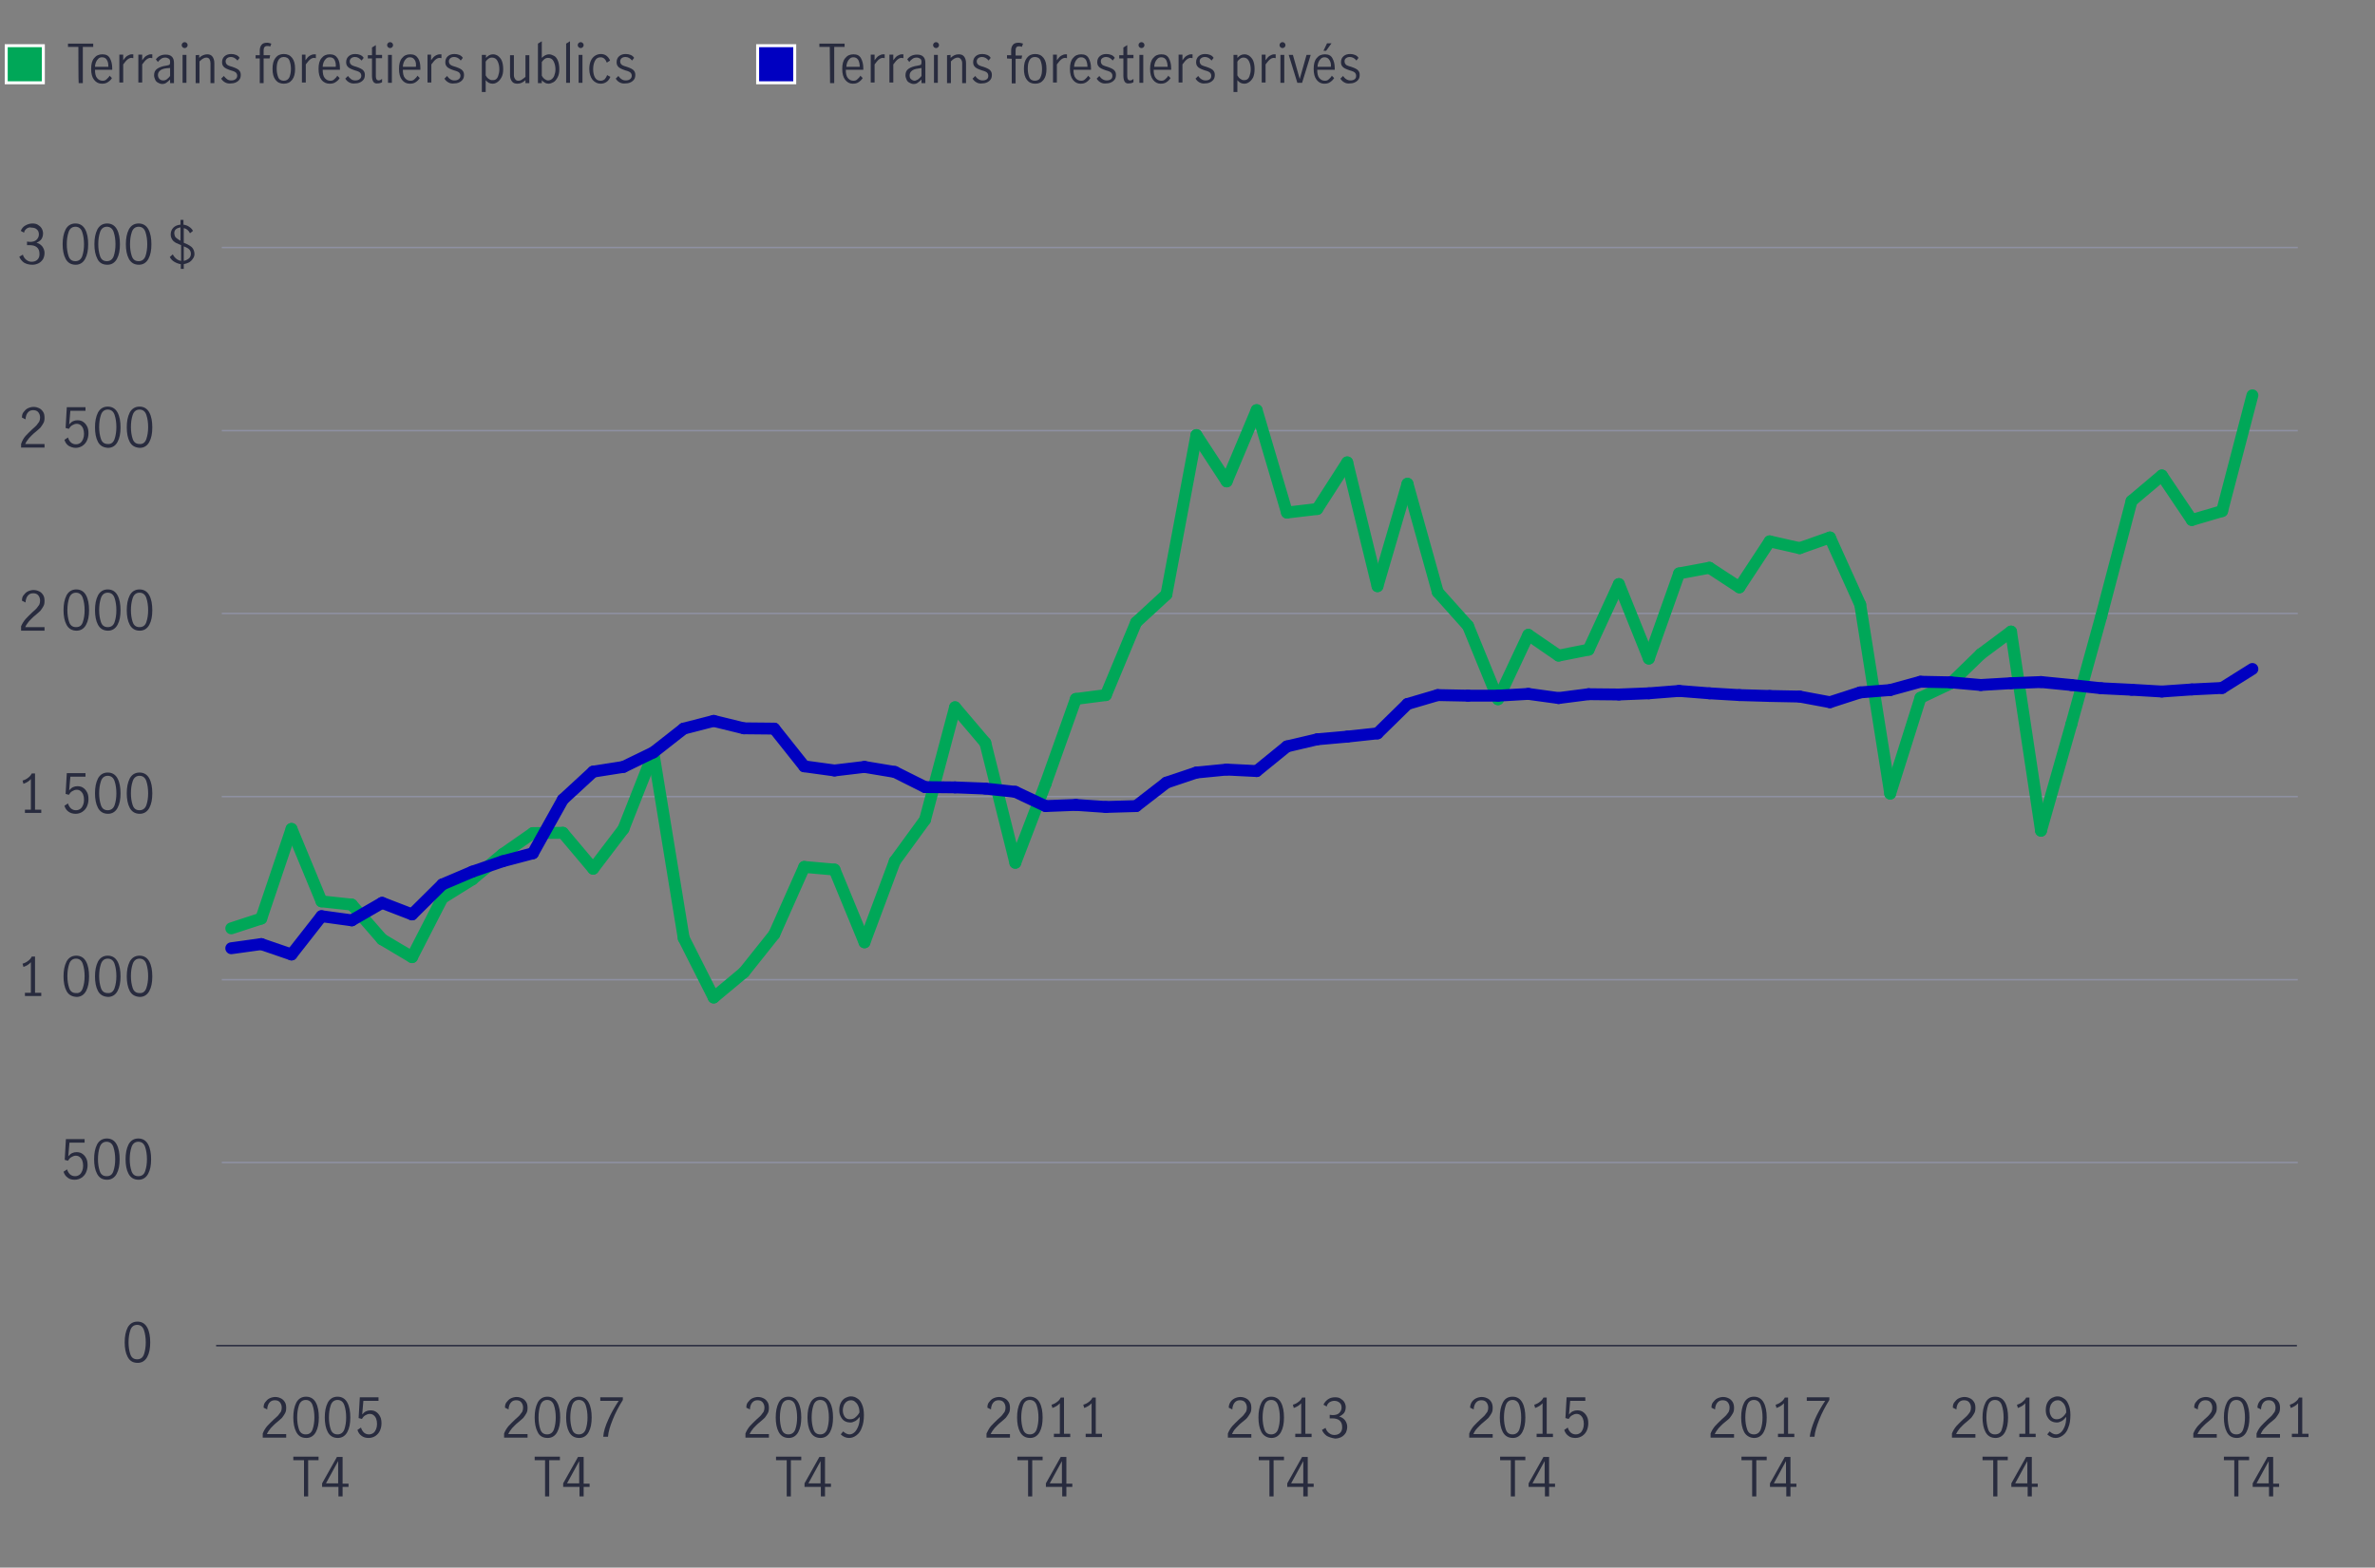 <?xml version="1.0" encoding="utf-8"?>
<!-- Generator: Adobe Illustrator 26.4.1, SVG Export Plug-In . SVG Version: 6.00 Build 0)  -->
<svg version="1.1" id="Chart_10" xmlns="http://www.w3.org/2000/svg" xmlns:xlink="http://www.w3.org/1999/xlink" x="0px" y="0px"
	 viewBox="0 0 800 528.2" style="enable-background:new 0 0 800 528.2;" xml:space="preserve">
<rect x="0" y="0" width="800" height="528.2" fill="#808080" stroke="none"/>
<style type="text/css">
	.st0{enable-background:new    ;}
	.st1{fill:#282B3E;}
	.st2{fill:none;stroke:#282B3E;stroke-width:0.5;stroke-miterlimit:10;}
	.st3{fill:none;stroke:#8E90A2;stroke-width:0.5;stroke-miterlimit:10;}
	.st4{fill:none;stroke:#00A758;stroke-width:4;stroke-linecap:round;stroke-linejoin:round;}
	.st5{fill:none;stroke:#0000C1;stroke-width:4;stroke-linecap:round;stroke-linejoin:round;}
	.st6{fill:#00A758;stroke:#FFFFFF;stroke-miterlimit:10;}
	.st7{fill:#0000C1;stroke:#FFFFFF;stroke-miterlimit:10;}
</style>
<g>
	<g>
		<g>
			<g>
				<g class="st0">
					<path class="st1" d="M43,457.2c-0.7-1.3-1-3-1-4.9c0-2,0.3-3.6,1-5c0.7-1.3,1.8-2,3.3-2c1.5,0,2.6,0.7,3.3,2c0.7,1.3,1,3,1,5
						c0,2-0.3,3.6-1,4.9c-0.7,1.3-1.8,2-3.2,2C44.7,459.2,43.7,458.5,43,457.2z M48.5,456.3c0.4-1.2,0.6-2.5,0.6-4
						c0-1.5-0.2-2.9-0.6-4.1c-0.4-1.2-1.2-1.8-2.3-1.8c-1.1,0-1.9,0.6-2.3,1.8c-0.4,1.2-0.6,2.5-0.6,4.1c0,1.5,0.2,2.8,0.6,4
						s1.2,1.7,2.3,1.7C47.4,458,48.1,457.4,48.5,456.3z"/>
				</g>
				<g class="st0">
					<path class="st1" d="M22.8,396.8c-0.7-0.5-1.1-1.1-1.4-2l1.2-0.8c0.2,0.7,0.5,1.2,1,1.7c0.5,0.4,1,0.6,1.7,0.6
						c0.6,0,1.1-0.2,1.5-0.5c0.4-0.3,0.7-0.8,0.9-1.3c0.2-0.5,0.3-1.1,0.3-1.7c0-0.7-0.1-1.3-0.3-1.8c-0.2-0.5-0.5-0.9-0.9-1.2
						c-0.4-0.3-0.8-0.4-1.3-0.4c-0.5,0-1,0.2-1.5,0.5s-0.8,0.7-1.1,1.2l-1.1-0.3l0.4-7h6.3v1.2h-5.1l-0.4,4.6c0.8-1,1.7-1.4,2.8-1.4
						c0.8,0,1.5,0.2,2,0.6c0.6,0.4,1,1,1.3,1.6s0.4,1.4,0.4,2.2c0,0.9-0.2,1.7-0.5,2.4c-0.3,0.7-0.8,1.3-1.5,1.8
						c-0.6,0.4-1.4,0.7-2.3,0.7C24.2,397.5,23.4,397.3,22.8,396.8z"/>
					<path class="st1" d="M32.7,395.5c-0.7-1.3-1-3-1-4.9c0-2,0.3-3.6,1-5c0.7-1.3,1.8-2,3.3-2c1.5,0,2.6,0.7,3.3,2c0.7,1.3,1,3,1,5
						c0,2-0.3,3.6-1,4.9c-0.7,1.3-1.8,2-3.2,2C34.4,397.5,33.4,396.8,32.7,395.5z M38.2,394.6c0.4-1.2,0.6-2.5,0.6-4
						c0-1.5-0.2-2.9-0.6-4.1c-0.4-1.2-1.2-1.8-2.3-1.8c-1.1,0-1.9,0.6-2.3,1.8c-0.4,1.2-0.6,2.5-0.6,4.1c0,1.5,0.2,2.8,0.6,4
						s1.2,1.7,2.3,1.7C37.1,396.3,37.8,395.8,38.2,394.6z"/>
					<path class="st1" d="M43.3,395.5c-0.7-1.3-1-3-1-4.9c0-2,0.3-3.6,1-5c0.7-1.3,1.8-2,3.3-2c1.5,0,2.6,0.7,3.3,2c0.7,1.3,1,3,1,5
						c0,2-0.3,3.6-1,4.9c-0.7,1.3-1.8,2-3.2,2C45.1,397.5,44,396.8,43.3,395.5z M48.9,394.6c0.4-1.2,0.6-2.5,0.6-4
						c0-1.5-0.2-2.9-0.6-4.1c-0.4-1.2-1.2-1.8-2.3-1.8c-1.1,0-1.9,0.6-2.3,1.8c-0.4,1.2-0.6,2.5-0.6,4.1c0,1.5,0.2,2.8,0.6,4
						s1.2,1.7,2.3,1.7C47.7,396.3,48.5,395.8,48.9,394.6z"/>
				</g>
				<g class="st0">
					<path class="st1" d="M10.4,334.5v-10.3c-0.6,0.7-1.4,1.2-2.5,1.6l-0.3-1.1c0.7-0.2,1.3-0.5,1.8-0.9c0.6-0.4,1-0.9,1.3-1.5h1.1
						v12.2h2.1v1.1H8.4v-1.1H10.4z"/>
					<path class="st1" d="M22.4,333.9c-0.7-1.3-1-3-1-4.9c0-2,0.3-3.6,1-5c0.7-1.3,1.8-2,3.3-2c1.5,0,2.6,0.7,3.3,2c0.7,1.3,1,3,1,5
						c0,2-0.3,3.6-1,4.9c-0.7,1.3-1.8,2-3.2,2C24.2,335.8,23.1,335.2,22.4,333.9z M27.9,332.9c0.4-1.2,0.6-2.5,0.6-4
						c0-1.5-0.2-2.9-0.6-4.1c-0.4-1.2-1.2-1.8-2.3-1.8c-1.1,0-1.9,0.6-2.3,1.8c-0.4,1.2-0.6,2.5-0.6,4.1c0,1.5,0.2,2.8,0.6,4
						s1.2,1.7,2.3,1.7C26.8,334.7,27.5,334.1,27.9,332.9z"/>
					<path class="st1" d="M33,333.9c-0.7-1.3-1-3-1-4.9c0-2,0.3-3.6,1-5c0.7-1.3,1.8-2,3.3-2c1.5,0,2.6,0.7,3.3,2c0.7,1.3,1,3,1,5
						c0,2-0.3,3.6-1,4.9c-0.7,1.3-1.8,2-3.2,2C34.8,335.8,33.7,335.2,33,333.9z M38.6,332.9c0.4-1.2,0.6-2.5,0.6-4
						c0-1.5-0.2-2.9-0.6-4.1c-0.4-1.2-1.2-1.8-2.3-1.8c-1.1,0-1.9,0.6-2.3,1.8c-0.4,1.2-0.6,2.5-0.6,4.1c0,1.5,0.2,2.8,0.6,4
						s1.2,1.7,2.3,1.7C37.4,334.7,38.2,334.1,38.6,332.9z"/>
					<path class="st1" d="M43.7,333.9c-0.7-1.3-1-3-1-4.9c0-2,0.3-3.6,1-5c0.7-1.3,1.8-2,3.3-2c1.5,0,2.6,0.7,3.3,2c0.7,1.3,1,3,1,5
						c0,2-0.3,3.6-1,4.9c-0.7,1.3-1.8,2-3.2,2C45.5,335.8,44.4,335.2,43.7,333.9z M49.3,332.9c0.4-1.2,0.6-2.5,0.6-4
						c0-1.5-0.2-2.9-0.6-4.1c-0.4-1.2-1.2-1.8-2.3-1.8c-1.1,0-1.9,0.6-2.3,1.8c-0.4,1.2-0.6,2.5-0.6,4.1c0,1.5,0.2,2.8,0.6,4
						s1.2,1.7,2.3,1.7C48.1,334.7,48.9,334.1,49.3,332.9z"/>
				</g>
				<g class="st0">
					<path class="st1" d="M10.4,272.8v-10.3c-0.6,0.7-1.4,1.2-2.5,1.6L7.6,263c0.7-0.2,1.3-0.5,1.8-0.9c0.6-0.4,1-0.9,1.3-1.5h1.1
						v12.2h2.1v1.1H8.4v-1.1H10.4z"/>
					<path class="st1" d="M23.1,273.5c-0.7-0.5-1.1-1.1-1.4-2l1.2-0.8c0.2,0.7,0.5,1.2,1,1.7c0.5,0.4,1,0.6,1.7,0.6
						c0.6,0,1.1-0.2,1.5-0.5c0.4-0.3,0.7-0.8,0.9-1.3c0.2-0.5,0.3-1.1,0.3-1.7c0-0.7-0.1-1.3-0.3-1.8c-0.2-0.5-0.5-0.9-0.9-1.2
						c-0.4-0.3-0.8-0.4-1.3-0.4c-0.5,0-1,0.2-1.5,0.5s-0.8,0.7-1.1,1.2l-1.1-0.3l0.4-7h6.3v1.2h-5.1l-0.4,4.6c0.8-1,1.7-1.4,2.8-1.4
						c0.8,0,1.5,0.2,2,0.6c0.6,0.4,1,1,1.3,1.6s0.4,1.4,0.4,2.2c0,0.9-0.2,1.7-0.5,2.4c-0.3,0.7-0.8,1.3-1.5,1.8
						c-0.6,0.4-1.4,0.7-2.3,0.7C24.6,274.2,23.8,274,23.1,273.5z"/>
					<path class="st1" d="M33,272.2c-0.7-1.3-1-3-1-4.9c0-2,0.3-3.6,1-5c0.7-1.3,1.8-2,3.3-2c1.5,0,2.6,0.7,3.3,2c0.7,1.3,1,3,1,5
						c0,2-0.3,3.6-1,4.9c-0.7,1.3-1.8,2-3.2,2C34.8,274.2,33.7,273.5,33,272.2z M38.6,271.3c0.4-1.2,0.6-2.5,0.6-4
						c0-1.5-0.2-2.9-0.6-4.1c-0.4-1.2-1.2-1.8-2.3-1.8c-1.1,0-1.9,0.6-2.3,1.8c-0.4,1.2-0.6,2.5-0.6,4.1c0,1.5,0.2,2.8,0.6,4
						s1.2,1.7,2.3,1.7C37.4,273,38.2,272.4,38.6,271.3z"/>
					<path class="st1" d="M43.7,272.2c-0.7-1.3-1-3-1-4.9c0-2,0.3-3.6,1-5c0.7-1.3,1.8-2,3.3-2c1.5,0,2.6,0.7,3.3,2c0.7,1.3,1,3,1,5
						c0,2-0.3,3.6-1,4.9c-0.7,1.3-1.8,2-3.2,2C45.5,274.2,44.4,273.5,43.7,272.2z M49.3,271.3c0.4-1.2,0.6-2.5,0.6-4
						c0-1.5-0.2-2.9-0.6-4.1c-0.4-1.2-1.2-1.8-2.3-1.8c-1.1,0-1.9,0.6-2.3,1.8c-0.4,1.2-0.6,2.5-0.6,4.1c0,1.5,0.2,2.8,0.6,4
						s1.2,1.7,2.3,1.7C48.1,273,48.9,272.4,49.3,271.3z"/>
				</g>
				<g class="st0">
					<path class="st1" d="M8.6,208.6c0.6-0.7,1.4-1.4,2.3-2.3c0.6-0.5,1.1-1,1.4-1.3c0.3-0.4,0.6-0.8,0.9-1.2
						c0.2-0.4,0.3-0.9,0.3-1.4c0-0.7-0.2-1.3-0.6-1.8s-1-0.7-1.7-0.7c-0.5,0-1,0.1-1.4,0.4c-0.4,0.3-0.7,0.7-0.9,1.2
						c-0.2,0.5-0.3,1-0.3,1.5l-1.2-0.6c0-0.7,0.1-1.3,0.5-1.8s0.8-1,1.4-1.3c0.6-0.3,1.3-0.5,2-0.5c0.8,0,1.4,0.2,2,0.5
						c0.6,0.3,1,0.8,1.3,1.3s0.4,1.2,0.4,1.9c0,0.7-0.1,1.3-0.4,1.8c-0.3,0.5-0.6,1-1,1.5c-0.4,0.4-1,0.9-1.7,1.5
						c-0.9,0.7-1.5,1.4-2.1,2c-0.5,0.6-1,1.3-1.3,2H15v1.2H7.1V211C7.5,210.1,8,209.3,8.6,208.6z"/>
					<path class="st1" d="M22.4,210.5c-0.7-1.3-1-3-1-4.9c0-2,0.3-3.6,1-5c0.7-1.3,1.8-2,3.3-2c1.5,0,2.6,0.7,3.3,2c0.7,1.3,1,3,1,5
						c0,2-0.3,3.6-1,4.9c-0.7,1.3-1.8,2-3.2,2C24.2,212.5,23.1,211.8,22.4,210.5z M27.9,209.6c0.4-1.2,0.6-2.5,0.6-4
						c0-1.5-0.2-2.9-0.6-4.1c-0.4-1.2-1.2-1.8-2.3-1.8c-1.1,0-1.9,0.6-2.3,1.8c-0.4,1.2-0.6,2.5-0.6,4.1c0,1.5,0.2,2.8,0.6,4
						s1.2,1.7,2.3,1.7C26.8,211.3,27.5,210.8,27.9,209.6z"/>
					<path class="st1" d="M33,210.5c-0.7-1.3-1-3-1-4.9c0-2,0.3-3.6,1-5c0.7-1.3,1.8-2,3.3-2c1.5,0,2.6,0.7,3.3,2c0.7,1.3,1,3,1,5
						c0,2-0.3,3.6-1,4.9c-0.7,1.3-1.8,2-3.2,2C34.8,212.5,33.7,211.8,33,210.5z M38.6,209.6c0.4-1.2,0.6-2.5,0.6-4
						c0-1.5-0.2-2.9-0.6-4.1c-0.4-1.2-1.2-1.8-2.3-1.8c-1.1,0-1.9,0.6-2.3,1.8c-0.4,1.2-0.6,2.5-0.6,4.1c0,1.5,0.2,2.8,0.6,4
						s1.2,1.7,2.3,1.7C37.4,211.3,38.2,210.8,38.6,209.6z"/>
					<path class="st1" d="M43.7,210.5c-0.7-1.3-1-3-1-4.9c0-2,0.3-3.6,1-5c0.7-1.3,1.8-2,3.3-2c1.5,0,2.6,0.7,3.3,2c0.7,1.3,1,3,1,5
						c0,2-0.3,3.6-1,4.9c-0.7,1.3-1.8,2-3.2,2C45.5,212.5,44.4,211.8,43.7,210.5z M49.3,209.6c0.4-1.2,0.6-2.5,0.6-4
						c0-1.5-0.2-2.9-0.6-4.1c-0.4-1.2-1.2-1.8-2.3-1.8c-1.1,0-1.9,0.6-2.3,1.8c-0.4,1.2-0.6,2.5-0.6,4.1c0,1.5,0.2,2.8,0.6,4
						s1.2,1.7,2.3,1.7C48.1,211.3,48.9,210.8,49.3,209.6z"/>
				</g>
				<g class="st0">
					<path class="st1" d="M8.6,146.9c0.6-0.7,1.4-1.4,2.3-2.3c0.6-0.5,1.1-1,1.4-1.3c0.3-0.4,0.6-0.8,0.9-1.2
						c0.2-0.4,0.3-0.9,0.3-1.4c0-0.7-0.2-1.3-0.6-1.8s-1-0.7-1.7-0.7c-0.5,0-1,0.1-1.4,0.4c-0.4,0.3-0.7,0.7-0.9,1.2
						c-0.2,0.5-0.3,1-0.3,1.5l-1.2-0.6c0-0.7,0.1-1.3,0.5-1.8s0.8-1,1.4-1.3c0.6-0.3,1.3-0.5,2-0.5c0.8,0,1.4,0.2,2,0.5
						c0.6,0.3,1,0.8,1.3,1.3s0.4,1.2,0.4,1.9c0,0.7-0.1,1.3-0.4,1.8c-0.3,0.5-0.6,1-1,1.5c-0.4,0.4-1,0.9-1.7,1.5
						c-0.9,0.7-1.5,1.4-2.1,2c-0.5,0.6-1,1.3-1.3,2H15v1.2H7.1v-1.2C7.5,148.4,8,147.6,8.6,146.9z"/>
					<path class="st1" d="M23.1,150.2c-0.7-0.5-1.1-1.1-1.4-2l1.2-0.8c0.2,0.7,0.5,1.2,1,1.7c0.5,0.4,1,0.6,1.7,0.6
						c0.6,0,1.1-0.2,1.5-0.5c0.4-0.3,0.7-0.8,0.9-1.3c0.2-0.5,0.3-1.1,0.3-1.7c0-0.7-0.1-1.3-0.3-1.8c-0.2-0.5-0.5-0.9-0.9-1.2
						c-0.4-0.3-0.8-0.4-1.3-0.4c-0.5,0-1,0.2-1.5,0.5s-0.8,0.7-1.1,1.2l-1.1-0.3l0.4-7h6.3v1.2h-5.1l-0.4,4.6c0.8-1,1.7-1.4,2.8-1.4
						c0.8,0,1.5,0.2,2,0.6c0.6,0.4,1,1,1.3,1.6s0.4,1.4,0.4,2.2c0,0.9-0.2,1.7-0.5,2.4c-0.3,0.7-0.8,1.3-1.5,1.8
						c-0.6,0.4-1.4,0.7-2.3,0.7C24.6,150.9,23.8,150.6,23.1,150.2z"/>
					<path class="st1" d="M33,148.9c-0.7-1.3-1-3-1-4.9c0-2,0.3-3.6,1-5c0.7-1.3,1.8-2,3.3-2c1.5,0,2.6,0.7,3.3,2c0.7,1.3,1,3,1,5
						c0,2-0.3,3.6-1,4.9c-0.7,1.3-1.8,2-3.2,2C34.8,150.8,33.7,150.2,33,148.9z M38.6,147.9c0.4-1.2,0.6-2.5,0.6-4
						c0-1.5-0.2-2.9-0.6-4.1c-0.4-1.2-1.2-1.8-2.3-1.8c-1.1,0-1.9,0.6-2.3,1.8c-0.4,1.2-0.6,2.5-0.6,4.1c0,1.5,0.2,2.8,0.6,4
						s1.2,1.7,2.3,1.7C37.4,149.7,38.2,149.1,38.6,147.9z"/>
					<path class="st1" d="M43.7,148.9c-0.7-1.3-1-3-1-4.9c0-2,0.3-3.6,1-5c0.7-1.3,1.8-2,3.3-2c1.5,0,2.6,0.7,3.3,2c0.7,1.3,1,3,1,5
						c0,2-0.3,3.6-1,4.9c-0.7,1.3-1.8,2-3.2,2C45.5,150.8,44.4,150.2,43.7,148.9z M49.3,147.9c0.4-1.2,0.6-2.5,0.6-4
						c0-1.5-0.2-2.9-0.6-4.1c-0.4-1.2-1.2-1.8-2.3-1.8c-1.1,0-1.9,0.6-2.3,1.8c-0.4,1.2-0.6,2.5-0.6,4.1c0,1.5,0.2,2.8,0.6,4
						s1.2,1.7,2.3,1.7C48.1,149.7,48.9,149.1,49.3,147.9z"/>
				</g>
				<g class="st0">
					<path class="st1" d="M8.1,88.5c-0.7-0.5-1.3-1.2-1.6-2l1.2-0.7c0.2,0.7,0.6,1.3,1.1,1.7c0.5,0.4,1.1,0.7,1.8,0.7
						c0.8,0,1.5-0.2,2-0.7c0.5-0.5,0.7-1.1,0.7-1.9c0-1.1-0.3-1.8-0.9-2.3c-0.6-0.5-1.4-0.7-2.5-0.7c-0.3,0-0.6,0-0.8,0v-1.2
						c0.3,0,0.6,0.1,1,0.1c0.9,0,1.7-0.2,2.2-0.7c0.5-0.5,0.8-1.1,0.8-1.8c0-0.7-0.2-1.3-0.7-1.7c-0.4-0.4-1-0.6-1.8-0.6
						C10,76.5,9.5,76.7,9,77c-0.5,0.4-0.8,0.8-0.9,1.4L7,77.8C7.3,77,7.8,76.4,8.5,76c0.7-0.4,1.5-0.7,2.4-0.7
						c0.7,0,1.3,0.1,1.8,0.4c0.5,0.3,1,0.7,1.3,1.2c0.3,0.5,0.5,1.1,0.5,1.7c0,0.8-0.2,1.4-0.5,1.9s-0.9,0.9-1.7,1.3
						c0.9,0.2,1.5,0.7,2,1.3c0.4,0.6,0.7,1.3,0.7,2.1c0,0.8-0.2,1.5-0.5,2.1c-0.4,0.6-0.9,1.1-1.5,1.4s-1.3,0.5-2.1,0.5
						C9.7,89.2,8.8,88.9,8.1,88.5z"/>
					<path class="st1" d="M22.1,87.2c-0.7-1.3-1-3-1-4.9c0-2,0.3-3.6,1-5c0.7-1.3,1.8-2,3.3-2c1.5,0,2.6,0.7,3.3,2c0.7,1.3,1,3,1,5
						c0,2-0.3,3.6-1,4.9c-0.7,1.3-1.8,2-3.2,2C23.9,89.2,22.8,88.5,22.1,87.2z M27.7,86.3c0.4-1.2,0.6-2.5,0.6-4
						c0-1.5-0.2-2.9-0.6-4.1c-0.4-1.2-1.2-1.8-2.3-1.8c-1.1,0-1.9,0.6-2.3,1.8c-0.4,1.2-0.6,2.5-0.6,4.1c0,1.5,0.2,2.8,0.6,4
						s1.2,1.7,2.3,1.7C26.5,88,27.3,87.4,27.7,86.3z"/>
					<path class="st1" d="M32.8,87.2c-0.7-1.3-1-3-1-4.9c0-2,0.3-3.6,1-5c0.7-1.3,1.8-2,3.3-2c1.5,0,2.6,0.7,3.3,2c0.7,1.3,1,3,1,5
						c0,2-0.3,3.6-1,4.9c-0.7,1.3-1.8,2-3.2,2C34.5,89.2,33.4,88.5,32.8,87.2z M38.3,86.3c0.4-1.2,0.6-2.5,0.6-4
						c0-1.5-0.2-2.9-0.6-4.1c-0.4-1.2-1.2-1.8-2.3-1.8c-1.1,0-1.9,0.6-2.3,1.8c-0.4,1.2-0.6,2.5-0.6,4.1c0,1.5,0.2,2.8,0.6,4
						S34.9,88,36,88C37.1,88,37.9,87.4,38.3,86.3z"/>
					<path class="st1" d="M43.4,87.2c-0.7-1.3-1-3-1-4.9c0-2,0.3-3.6,1-5c0.7-1.3,1.8-2,3.3-2c1.5,0,2.6,0.7,3.3,2c0.7,1.3,1,3,1,5
						c0,2-0.3,3.6-1,4.9c-0.7,1.3-1.8,2-3.2,2C45.2,89.2,44.1,88.5,43.4,87.2z M49,86.3c0.4-1.2,0.6-2.5,0.6-4
						c0-1.5-0.2-2.9-0.6-4.1c-0.4-1.2-1.2-1.8-2.3-1.8c-1.1,0-1.9,0.6-2.3,1.8c-0.4,1.2-0.6,2.5-0.6,4.1c0,1.5,0.2,2.8,0.6,4
						s1.2,1.7,2.3,1.7C47.8,88,48.6,87.4,49,86.3z"/>
					<path class="st1" d="M65,87.1c-0.3,0.5-0.8,1-1.3,1.3c-0.6,0.3-1.2,0.5-1.8,0.6v1.6h-1V89c-0.8-0.1-1.5-0.4-2.2-0.8
						s-1.2-1-1.5-1.6l1-0.9c0.3,0.6,0.7,1.1,1.2,1.5c0.5,0.4,1,0.6,1.6,0.7v-5.3c-0.7-0.3-1.3-0.6-1.8-0.8c-0.5-0.3-0.9-0.6-1.2-1.1
						s-0.5-1-0.5-1.7c0-0.9,0.3-1.7,0.9-2.3c0.6-0.6,1.4-0.9,2.4-1v-1.6h1v1.6c0.7,0.1,1.3,0.3,1.9,0.7s1,0.8,1.3,1.4l-1,0.8
						c-0.5-1-1.2-1.6-2.1-1.7v4.9c0.8,0.3,1.4,0.6,1.9,0.9c0.5,0.3,0.9,0.6,1.2,1.1c0.3,0.5,0.5,1.1,0.5,1.8
						C65.5,86,65.4,86.6,65,87.1z M59.3,80.1c0.4,0.4,0.9,0.7,1.5,1v-4.5c-0.6,0.1-1.1,0.3-1.5,0.6s-0.6,0.8-0.6,1.4
						C58.8,79.3,58.9,79.8,59.3,80.1z M63.6,87.1c0.5-0.4,0.7-1,0.7-1.6c0-0.6-0.2-1.1-0.6-1.5c-0.4-0.4-1-0.7-1.8-1v4.9
						C62.5,87.8,63.1,87.5,63.6,87.1z"/>
				</g>
			</g>
			<g>
				<line class="st2" x1="72.8" y1="453.4" x2="773.7" y2="453.4"/>
				<line class="st3" x1="74.7" y1="391.7" x2="774" y2="391.7"/>
				<line class="st3" x1="74.7" y1="330.1" x2="774" y2="330.1"/>
				<line class="st3" x1="74.7" y1="268.4" x2="774" y2="268.4"/>
				<line class="st3" x1="74.7" y1="206.7" x2="774" y2="206.7"/>
				<line class="st3" x1="74.7" y1="145.1" x2="774" y2="145.1"/>
				<line class="st3" x1="74.7" y1="83.4" x2="774" y2="83.4"/>
			</g>
		</g>
		<g>
			<g>
				<line class="st4" x1="88" y1="309.5" x2="77.9" y2="312.8"/>
				<line class="st4" x1="98.2" y1="279.3" x2="88" y2="309.5"/>
				<line class="st4" x1="108.3" y1="303.7" x2="98.2" y2="279.3"/>
				<line class="st4" x1="118.5" y1="304.8" x2="108.3" y2="303.7"/>
				<line class="st4" x1="128.7" y1="316.5" x2="118.5" y2="304.8"/>
				<line class="st4" x1="138.8" y1="322.5" x2="128.7" y2="316.5"/>
				<line class="st4" x1="149" y1="302.6" x2="138.8" y2="322.5"/>
				<line class="st4" x1="159.1" y1="296.3" x2="149" y2="302.6"/>
				<line class="st4" x1="169.3" y1="287.8" x2="159.1" y2="296.3"/>
				<line class="st4" x1="179.5" y1="280.7" x2="169.3" y2="287.8"/>
				<line class="st4" x1="189.6" y1="280.6" x2="179.5" y2="280.7"/>
				<line class="st4" x1="199.8" y1="292.7" x2="189.6" y2="280.6"/>
				<line class="st4" x1="210" y1="279.3" x2="199.8" y2="292.7"/>
				<line class="st4" x1="220.1" y1="253.7" x2="210" y2="279.3"/>
				<line class="st4" x1="230.3" y1="316.1" x2="220.1" y2="253.7"/>
				<line class="st4" x1="240.4" y1="336.1" x2="230.3" y2="316.1"/>
				<line class="st4" x1="250.6" y1="327.6" x2="240.4" y2="336.1"/>
				<line class="st4" x1="260.8" y1="314.8" x2="250.6" y2="327.6"/>
				<line class="st4" x1="270.9" y1="292.1" x2="260.8" y2="314.8"/>
				<line class="st4" x1="281.1" y1="293" x2="270.9" y2="292.1"/>
				<line class="st4" x1="291.2" y1="317.5" x2="281.1" y2="293"/>
				<line class="st4" x1="301.4" y1="290.2" x2="291.2" y2="317.5"/>
				<line class="st4" x1="311.6" y1="276.2" x2="301.4" y2="290.2"/>
				<line class="st4" x1="321.7" y1="238.3" x2="311.6" y2="276.2"/>
				<line class="st4" x1="331.9" y1="250.3" x2="321.7" y2="238.3"/>
				<line class="st4" x1="342" y1="290.7" x2="331.9" y2="250.3"/>
				<line class="st4" x1="352.2" y1="264.1" x2="342" y2="290.7"/>
				<line class="st4" x1="362.4" y1="235.5" x2="352.2" y2="264.1"/>
				<line class="st4" x1="372.5" y1="234.2" x2="362.4" y2="235.5"/>
				<line class="st4" x1="382.7" y1="209.7" x2="372.5" y2="234.2"/>
				<line class="st4" x1="392.9" y1="200.3" x2="382.7" y2="209.7"/>
				<line class="st4" x1="403" y1="146.6" x2="392.9" y2="200.3"/>
				<line class="st4" x1="413.2" y1="162.2" x2="403" y2="146.6"/>
				<line class="st4" x1="423.3" y1="138.2" x2="413.2" y2="162.2"/>
				<line class="st4" x1="433.5" y1="172.7" x2="423.3" y2="138.2"/>
				<line class="st4" x1="443.7" y1="171.5" x2="433.5" y2="172.7"/>
				<line class="st4" x1="453.8" y1="155.8" x2="443.7" y2="171.5"/>
				<line class="st4" x1="464" y1="197.5" x2="453.8" y2="155.8"/>
				<line class="st4" x1="474.1" y1="163" x2="464" y2="197.5"/>
				<line class="st4" x1="484.3" y1="199.5" x2="474.1" y2="163"/>
				<line class="st4" x1="494.5" y1="210.9" x2="484.3" y2="199.5"/>
				<line class="st4" x1="504.6" y1="235.6" x2="494.5" y2="210.9"/>
				<line class="st4" x1="514.8" y1="213.9" x2="504.6" y2="235.6"/>
				<line class="st4" x1="525" y1="220.9" x2="514.8" y2="213.9"/>
				<line class="st4" x1="535.1" y1="218.9" x2="525" y2="220.9"/>
				<line class="st4" x1="545.3" y1="196.8" x2="535.1" y2="218.9"/>
				<line class="st4" x1="555.4" y1="221.9" x2="545.3" y2="196.8"/>
				<line class="st4" x1="565.6" y1="193.2" x2="555.4" y2="221.9"/>
				<line class="st4" x1="575.8" y1="191.3" x2="565.6" y2="193.2"/>
				<line class="st4" x1="585.9" y1="197.9" x2="575.8" y2="191.3"/>
				<line class="st4" x1="596.1" y1="182.4" x2="585.9" y2="197.9"/>
				<line class="st4" x1="606.2" y1="184.7" x2="596.1" y2="182.4"/>
				<line class="st4" x1="616.4" y1="181.1" x2="606.2" y2="184.7"/>
				<line class="st4" x1="626.6" y1="203.7" x2="616.4" y2="181.1"/>
				<line class="st4" x1="636.7" y1="267.4" x2="626.6" y2="203.7"/>
				<line class="st4" x1="646.9" y1="235.1" x2="636.7" y2="267.4"/>
				<line class="st4" x1="657" y1="230.3" x2="646.9" y2="235.1"/>
				<line class="st4" x1="667.2" y1="220.4" x2="657" y2="230.3"/>
				<line class="st4" x1="677.4" y1="212.8" x2="667.2" y2="220.4"/>
				<line class="st4" x1="687.5" y1="279.9" x2="677.4" y2="212.8"/>
				<line class="st4" x1="697.7" y1="244.1" x2="687.5" y2="279.9"/>
				<line class="st4" x1="707.8" y1="207.6" x2="697.7" y2="244.1"/>
				<line class="st4" x1="718" y1="168.8" x2="707.8" y2="207.6"/>
				<line class="st4" x1="728.2" y1="160.2" x2="718" y2="168.8"/>
				<line class="st4" x1="738.3" y1="175.2" x2="728.2" y2="160.2"/>
				<line class="st4" x1="748.5" y1="172.2" x2="738.3" y2="175.2"/>
				<line class="st4" x1="758.7" y1="133.2" x2="748.5" y2="172.2"/>
			</g>
			<g>
				<line class="st5" x1="88" y1="318.1" x2="77.9" y2="319.5"/>
				<line class="st5" x1="98.2" y1="321.6" x2="88" y2="318.1"/>
				<line class="st5" x1="108.3" y1="308.7" x2="98.2" y2="321.6"/>
				<line class="st5" x1="118.5" y1="310.1" x2="108.3" y2="308.7"/>
				<line class="st5" x1="128.7" y1="304.2" x2="118.5" y2="310.1"/>
				<line class="st5" x1="138.8" y1="308.1" x2="128.7" y2="304.2"/>
				<line class="st5" x1="149" y1="298" x2="138.8" y2="308.1"/>
				<line class="st5" x1="159.1" y1="293.7" x2="149" y2="298"/>
				<line class="st5" x1="169.3" y1="290.2" x2="159.1" y2="293.7"/>
				<line class="st5" x1="179.5" y1="287.5" x2="169.3" y2="290.2"/>
				<line class="st5" x1="189.6" y1="269.4" x2="179.5" y2="287.5"/>
				<line class="st5" x1="199.8" y1="260" x2="189.6" y2="269.4"/>
				<line class="st5" x1="210" y1="258.4" x2="199.8" y2="260"/>
				<line class="st5" x1="220.1" y1="253.5" x2="210" y2="258.4"/>
				<line class="st5" x1="230.3" y1="245.5" x2="220.1" y2="253.5"/>
				<line class="st5" x1="240.4" y1="242.9" x2="230.3" y2="245.5"/>
				<line class="st5" x1="250.6" y1="245.4" x2="240.4" y2="242.9"/>
				<line class="st5" x1="260.8" y1="245.5" x2="250.6" y2="245.4"/>
				<line class="st5" x1="270.9" y1="258.2" x2="260.8" y2="245.5"/>
				<line class="st5" x1="281.1" y1="259.6" x2="270.9" y2="258.2"/>
				<line class="st5" x1="291.2" y1="258.4" x2="281.1" y2="259.6"/>
				<line class="st5" x1="301.4" y1="260.1" x2="291.2" y2="258.4"/>
				<line class="st5" x1="311.6" y1="265.2" x2="301.4" y2="260.1"/>
				<line class="st5" x1="321.7" y1="265.3" x2="311.6" y2="265.2"/>
				<line class="st5" x1="331.9" y1="265.7" x2="321.7" y2="265.3"/>
				<line class="st5" x1="342" y1="266.8" x2="331.9" y2="265.7"/>
				<line class="st5" x1="352.2" y1="271.6" x2="342" y2="266.8"/>
				<line class="st5" x1="362.4" y1="271.2" x2="352.2" y2="271.6"/>
				<line class="st5" x1="372.5" y1="271.9" x2="362.4" y2="271.2"/>
				<line class="st5" x1="382.7" y1="271.6" x2="372.5" y2="271.9"/>
				<line class="st5" x1="392.9" y1="263.7" x2="382.7" y2="271.6"/>
				<line class="st5" x1="403" y1="260.3" x2="392.9" y2="263.7"/>
				<line class="st5" x1="413.2" y1="259.3" x2="403" y2="260.3"/>
				<line class="st5" x1="423.3" y1="259.8" x2="413.2" y2="259.3"/>
				<line class="st5" x1="433.5" y1="251.5" x2="423.3" y2="259.8"/>
				<line class="st5" x1="443.7" y1="249.1" x2="433.5" y2="251.5"/>
				<line class="st5" x1="453.8" y1="248.2" x2="443.7" y2="249.1"/>
				<line class="st5" x1="464" y1="247.1" x2="453.8" y2="248.2"/>
				<line class="st5" x1="474.1" y1="237.2" x2="464" y2="247.1"/>
				<line class="st5" x1="484.3" y1="234.2" x2="474.1" y2="237.2"/>
				<line class="st5" x1="494.5" y1="234.4" x2="484.3" y2="234.2"/>
				<line class="st5" x1="504.6" y1="234.4" x2="494.5" y2="234.4"/>
				<line class="st5" x1="514.8" y1="233.8" x2="504.6" y2="234.4"/>
				<line class="st5" x1="525" y1="235.2" x2="514.8" y2="233.8"/>
				<line class="st5" x1="535.1" y1="233.9" x2="525" y2="235.2"/>
				<line class="st5" x1="545.3" y1="234" x2="535.1" y2="233.9"/>
				<line class="st5" x1="555.4" y1="233.6" x2="545.3" y2="234"/>
				<line class="st5" x1="565.6" y1="232.8" x2="555.4" y2="233.6"/>
				<line class="st5" x1="575.8" y1="233.6" x2="565.6" y2="232.8"/>
				<line class="st5" x1="585.9" y1="234.2" x2="575.8" y2="233.6"/>
				<line class="st5" x1="596.1" y1="234.5" x2="585.9" y2="234.2"/>
				<line class="st5" x1="606.2" y1="234.7" x2="596.1" y2="234.5"/>
				<line class="st5" x1="616.4" y1="236.6" x2="606.2" y2="234.7"/>
				<line class="st5" x1="626.6" y1="233.3" x2="616.4" y2="236.6"/>
				<line class="st5" x1="636.7" y1="232.5" x2="626.6" y2="233.3"/>
				<line class="st5" x1="646.9" y1="229.7" x2="636.7" y2="232.5"/>
				<line class="st5" x1="657" y1="229.9" x2="646.9" y2="229.7"/>
				<line class="st5" x1="667.2" y1="230.8" x2="657" y2="229.9"/>
				<line class="st5" x1="677.4" y1="230.2" x2="667.2" y2="230.8"/>
				<line class="st5" x1="687.5" y1="229.8" x2="677.4" y2="230.2"/>
				<line class="st5" x1="697.7" y1="230.8" x2="687.5" y2="229.8"/>
				<line class="st5" x1="707.8" y1="231.9" x2="697.7" y2="230.8"/>
				<line class="st5" x1="718" y1="232.4" x2="707.8" y2="231.9"/>
				<line class="st5" x1="728.2" y1="233" x2="718" y2="232.4"/>
				<line class="st5" x1="738.3" y1="232.3" x2="728.2" y2="233"/>
				<line class="st5" x1="748.5" y1="231.8" x2="738.3" y2="232.3"/>
				<line class="st5" x1="758.7" y1="225.4" x2="748.5" y2="231.8"/>
			</g>
		</g>
		<g>
			<g class="st0">
				<path class="st1" d="M740.3,480.5c0.6-0.7,1.4-1.4,2.3-2.3c0.6-0.5,1.1-1,1.4-1.3s0.6-0.8,0.9-1.2c0.2-0.4,0.3-0.9,0.3-1.4
					c0-0.7-0.2-1.3-0.6-1.8s-1-0.7-1.7-0.7c-0.5,0-1,0.1-1.4,0.4s-0.7,0.7-0.9,1.2c-0.2,0.5-0.3,1-0.3,1.5l-1.2-0.6
					c0-0.7,0.1-1.3,0.5-1.8s0.8-1,1.4-1.3c0.6-0.3,1.3-0.5,2-0.5c0.8,0,1.4,0.2,2,0.5c0.6,0.3,1,0.8,1.3,1.3s0.4,1.2,0.4,1.9
					c0,0.7-0.1,1.3-0.4,1.8s-0.6,1-1,1.5c-0.4,0.4-1,0.9-1.7,1.5c-0.9,0.7-1.5,1.4-2.1,2c-0.5,0.6-1,1.3-1.3,2h6.5v1.2h-7.9V483
					C739.2,482,739.7,481.2,740.3,480.5z"/>
				<path class="st1" d="M750.1,482.5c-0.7-1.3-1-3-1-4.9c0-2,0.3-3.6,1-5s1.8-2,3.3-2c1.5,0,2.6,0.7,3.3,2c0.7,1.3,1,3,1,5
					c0,2-0.3,3.6-1,4.9c-0.7,1.3-1.8,2-3.2,2C751.8,484.5,750.8,483.8,750.1,482.5z M755.6,481.6c0.4-1.2,0.6-2.5,0.6-4
					c0-1.5-0.2-2.9-0.6-4.1c-0.4-1.2-1.2-1.8-2.3-1.8c-1.1,0-1.9,0.6-2.3,1.8c-0.4,1.2-0.6,2.5-0.6,4.1c0,1.5,0.2,2.8,0.6,4
					c0.4,1.2,1.2,1.7,2.3,1.7C754.5,483.3,755.2,482.7,755.6,481.6z"/>
				<path class="st1" d="M761.6,480.5c0.6-0.7,1.4-1.4,2.3-2.3c0.6-0.5,1.1-1,1.4-1.3c0.3-0.4,0.6-0.8,0.9-1.2
					c0.2-0.4,0.3-0.9,0.3-1.4c0-0.7-0.2-1.3-0.6-1.8s-1-0.7-1.7-0.7c-0.5,0-1,0.1-1.4,0.4c-0.4,0.3-0.7,0.7-0.9,1.2
					c-0.2,0.5-0.3,1-0.3,1.5l-1.2-0.6c0-0.7,0.2-1.3,0.5-1.8s0.8-1,1.4-1.3c0.6-0.3,1.3-0.5,2-0.5c0.8,0,1.4,0.2,2,0.5
					c0.6,0.3,1,0.8,1.3,1.3s0.4,1.2,0.4,1.9c0,0.7-0.1,1.3-0.4,1.8c-0.3,0.5-0.6,1-1,1.5s-1,0.9-1.7,1.5c-0.9,0.7-1.5,1.4-2.1,2
					s-1,1.3-1.3,2h6.5v1.2h-7.9V483C760.5,482,761,481.2,761.6,480.5z"/>
				<path class="st1" d="M774.1,483.1v-10.3c-0.6,0.7-1.4,1.2-2.5,1.6l-0.3-1.1c0.7-0.2,1.3-0.5,1.8-0.9c0.6-0.4,1-0.9,1.3-1.5h1.1
					v12.2h2.1v1.1H772v-1.1H774.1z"/>
			</g>
			<g class="st0">
				<path class="st1" d="M752.6,492h-3.5v-1.2h8.5v1.2H754v12.2h-1.4V492z"/>
				<path class="st1" d="M764.2,501h-5.4v-1.2l5-8.9h1.9v9h2v1.1h-2v3.2h-1.4V501z M764.2,499.8v-7.5h0l-4.1,7.5H764.2z"/>
			</g>
			<g class="st0">
				<path class="st1" d="M659,480.5c0.6-0.7,1.4-1.4,2.3-2.3c0.6-0.5,1.1-1,1.4-1.3s0.6-0.8,0.9-1.2c0.2-0.4,0.3-0.9,0.3-1.4
					c0-0.7-0.2-1.3-0.6-1.8s-1-0.7-1.7-0.7c-0.5,0-1,0.1-1.4,0.4s-0.7,0.7-0.9,1.2c-0.2,0.5-0.3,1-0.3,1.5l-1.2-0.6
					c0-0.7,0.1-1.3,0.5-1.8s0.8-1,1.4-1.3c0.6-0.3,1.3-0.5,2-0.5c0.8,0,1.4,0.2,2,0.5c0.6,0.3,1,0.8,1.3,1.3s0.4,1.2,0.4,1.9
					c0,0.7-0.1,1.3-0.4,1.8s-0.6,1-1,1.5c-0.4,0.4-1,0.9-1.7,1.5c-0.9,0.7-1.5,1.4-2.1,2c-0.5,0.6-1,1.3-1.3,2h6.5v1.2h-7.9V483
					C657.9,482,658.4,481.2,659,480.5z"/>
				<path class="st1" d="M668.8,482.5c-0.7-1.3-1-3-1-4.9c0-2,0.3-3.6,1-5s1.8-2,3.3-2c1.5,0,2.6,0.7,3.3,2c0.7,1.3,1,3,1,5
					c0,2-0.3,3.6-1,4.9c-0.7,1.3-1.8,2-3.2,2C670.6,484.5,669.5,483.8,668.8,482.5z M674.3,481.6c0.4-1.2,0.6-2.5,0.6-4
					c0-1.5-0.2-2.9-0.6-4.1c-0.4-1.2-1.2-1.8-2.3-1.8c-1.1,0-1.9,0.6-2.3,1.8c-0.4,1.2-0.6,2.5-0.6,4.1c0,1.5,0.2,2.8,0.6,4
					c0.4,1.2,1.2,1.7,2.3,1.7C673.2,483.3,674,482.7,674.3,481.6z"/>
				<path class="st1" d="M682.2,483.1v-10.3c-0.6,0.7-1.4,1.2-2.5,1.6l-0.3-1.1c0.7-0.2,1.3-0.5,1.8-0.9s1-0.9,1.3-1.5h1.1v12.2h2.1
					v1.1h-5.5v-1.1H682.2z"/>
				<path class="st1" d="M689.6,483.3l0.8-1c0.7,0.6,1.4,1,2.1,1c0.6,0,1.1-0.2,1.6-0.6c0.5-0.4,0.9-1,1.3-1.9
					c0.4-0.9,0.6-2,0.6-3.4c-0.5,0.6-1,1.1-1.5,1.4c-0.6,0.3-1.1,0.5-1.7,0.5c-0.5,0-1.1-0.1-1.7-0.4c-0.6-0.3-1-0.7-1.4-1.4
					c-0.4-0.6-0.6-1.4-0.6-2.4c0-1,0.2-1.9,0.6-2.6c0.4-0.7,0.9-1.2,1.5-1.5c0.6-0.3,1.2-0.5,1.8-0.5c0.8,0,1.5,0.2,2.2,0.7
					c0.7,0.4,1.2,1.1,1.6,2.1c0.4,0.9,0.6,2.1,0.6,3.5c0,1.6-0.2,3-0.7,4.2c-0.4,1.2-1,2-1.8,2.6c-0.8,0.6-1.6,0.9-2.5,0.9
					C691.4,484.5,690.5,484.1,689.6,483.3z M694.7,477.5c0.5-0.4,1-1,1.3-1.6c0-1-0.2-1.8-0.5-2.4c-0.3-0.6-0.7-1-1.1-1.3
					s-0.8-0.4-1.3-0.4c-0.4,0-0.9,0.1-1.3,0.4c-0.4,0.2-0.7,0.6-1,1.1c-0.2,0.5-0.4,1.1-0.4,1.9c0,0.8,0.2,1.5,0.6,2.1
					c0.4,0.6,1,0.9,1.7,0.9C693.5,478.2,694.1,478,694.7,477.5z"/>
			</g>
			<g class="st0">
				<path class="st1" d="M671.3,492h-3.5v-1.2h8.5v1.2h-3.5v12.2h-1.4V492z"/>
				<path class="st1" d="M682.9,501h-5.4v-1.2l5-8.9h1.9v9h2v1.1h-2v3.2h-1.4V501z M682.9,499.8v-7.5h0l-4.1,7.5H682.9z"/>
			</g>
			<g class="st0">
				<path class="st1" d="M577.7,480.5c0.6-0.7,1.4-1.4,2.3-2.3c0.6-0.5,1.1-1,1.4-1.3s0.6-0.8,0.9-1.2c0.2-0.4,0.3-0.9,0.3-1.4
					c0-0.7-0.2-1.3-0.6-1.8s-1-0.7-1.7-0.7c-0.5,0-1,0.1-1.4,0.4c-0.4,0.3-0.7,0.7-0.9,1.2c-0.2,0.5-0.3,1-0.3,1.5l-1.2-0.6
					c0-0.7,0.1-1.3,0.5-1.8s0.8-1,1.4-1.3c0.6-0.3,1.3-0.5,2-0.5c0.8,0,1.4,0.2,2,0.5c0.6,0.3,1,0.8,1.3,1.3
					c0.3,0.6,0.4,1.2,0.4,1.9c0,0.7-0.1,1.3-0.4,1.8c-0.3,0.5-0.6,1-1,1.5s-1,0.9-1.7,1.5c-0.9,0.7-1.5,1.4-2.1,2
					c-0.5,0.6-1,1.3-1.3,2h6.5v1.2h-7.9V483C576.6,482,577.1,481.2,577.7,480.5z"/>
				<path class="st1" d="M587.5,482.5c-0.7-1.3-1-3-1-4.9c0-2,0.3-3.6,1-5c0.7-1.3,1.8-2,3.3-2c1.5,0,2.6,0.7,3.3,2s1,3,1,5
					c0,2-0.3,3.6-1,4.9c-0.7,1.3-1.8,2-3.2,2S588.2,483.8,587.5,482.5z M593.1,481.6c0.4-1.2,0.6-2.5,0.6-4c0-1.5-0.2-2.9-0.6-4.1
					c-0.4-1.2-1.2-1.8-2.3-1.8c-1.1,0-1.9,0.6-2.3,1.8c-0.4,1.2-0.6,2.5-0.6,4.1c0,1.5,0.2,2.8,0.6,4s1.2,1.7,2.3,1.7
					C591.9,483.3,592.7,482.7,593.1,481.6z"/>
				<path class="st1" d="M600.9,483.1v-10.3c-0.6,0.7-1.4,1.2-2.5,1.6l-0.3-1.1c0.7-0.2,1.3-0.5,1.8-0.9c0.6-0.4,1-0.9,1.3-1.5h1.1
					v12.2h2.1v1.1h-5.5v-1.1H600.9z"/>
				<path class="st1" d="M611.3,478.3c0.9-2.1,2.1-4.2,3.5-6.3h-6.2v-1.2h7.6v0.9c-1.3,2.1-2.5,4.3-3.4,6.6s-1.5,4.2-1.6,5.8h-1.6
					C609.8,482.4,610.4,480.5,611.3,478.3z"/>
			</g>
			<g class="st0">
				<path class="st1" d="M590.1,492h-3.5v-1.2h8.5v1.2h-3.5v12.2h-1.4V492z"/>
				<path class="st1" d="M601.6,501h-5.4v-1.2l5-8.9h1.9v9h2v1.1h-2v3.2h-1.4V501z M601.6,499.8v-7.5h0l-4.1,7.5H601.6z"/>
			</g>
			<g class="st0">
				<path class="st1" d="M496.4,480.5c0.6-0.7,1.4-1.4,2.3-2.3c0.6-0.5,1.1-1,1.4-1.3c0.3-0.4,0.6-0.8,0.9-1.2
					c0.2-0.4,0.3-0.9,0.3-1.4c0-0.7-0.2-1.3-0.6-1.8s-1-0.7-1.7-0.7c-0.5,0-1,0.1-1.4,0.4s-0.7,0.7-0.9,1.2c-0.2,0.5-0.3,1-0.3,1.5
					l-1.2-0.6c0-0.7,0.2-1.3,0.5-1.8s0.8-1,1.4-1.3c0.6-0.3,1.3-0.5,2-0.5c0.8,0,1.4,0.2,2,0.5c0.6,0.3,1,0.8,1.3,1.3
					c0.3,0.6,0.4,1.2,0.4,1.9c0,0.7-0.1,1.3-0.4,1.8c-0.3,0.5-0.6,1-1,1.5c-0.4,0.4-1,0.9-1.7,1.5c-0.9,0.7-1.5,1.4-2.1,2
					s-1,1.3-1.3,2h6.5v1.2h-7.9V483C495.3,482,495.8,481.2,496.4,480.5z"/>
				<path class="st1" d="M506.2,482.5c-0.7-1.3-1-3-1-4.9c0-2,0.3-3.6,1-5s1.8-2,3.3-2c1.5,0,2.6,0.7,3.3,2c0.7,1.3,1,3,1,5
					c0,2-0.3,3.6-1,4.9c-0.7,1.3-1.8,2-3.2,2C508,484.5,506.9,483.8,506.2,482.5z M511.8,481.6c0.4-1.2,0.6-2.5,0.6-4
					c0-1.5-0.2-2.9-0.6-4.1c-0.4-1.2-1.2-1.8-2.3-1.8c-1.1,0-1.9,0.6-2.3,1.8c-0.4,1.2-0.6,2.5-0.6,4.1c0,1.5,0.2,2.8,0.6,4
					s1.2,1.7,2.3,1.7C510.6,483.3,511.4,482.7,511.8,481.6z"/>
				<path class="st1" d="M519.6,483.1v-10.3c-0.6,0.7-1.4,1.2-2.5,1.6l-0.3-1.1c0.7-0.2,1.3-0.5,1.8-0.9c0.6-0.4,1-0.9,1.3-1.5h1.1
					v12.2h2.1v1.1h-5.5v-1.1H519.6z"/>
				<path class="st1" d="M528.3,483.8c-0.7-0.5-1.1-1.1-1.4-2l1.2-0.8c0.2,0.7,0.5,1.2,1,1.7c0.5,0.4,1,0.6,1.7,0.6
					c0.6,0,1.1-0.2,1.5-0.5s0.7-0.8,0.9-1.3c0.2-0.5,0.3-1.1,0.3-1.7c0-0.7-0.1-1.3-0.3-1.8c-0.2-0.5-0.5-0.9-0.9-1.2
					c-0.4-0.3-0.8-0.4-1.3-0.4c-0.5,0-1,0.2-1.5,0.5s-0.8,0.7-1.1,1.2l-1.1-0.3l0.4-7h6.3v1.2h-5.1l-0.4,4.6c0.8-1,1.7-1.4,2.8-1.4
					c0.8,0,1.5,0.2,2,0.6c0.6,0.4,1,1,1.3,1.6s0.4,1.4,0.4,2.2c0,0.9-0.2,1.7-0.5,2.4s-0.8,1.3-1.5,1.8c-0.6,0.4-1.4,0.7-2.3,0.7
					C529.7,484.5,528.9,484.3,528.3,483.8z"/>
			</g>
			<g class="st0">
				<path class="st1" d="M508.8,492h-3.5v-1.2h8.5v1.2h-3.5v12.2h-1.4V492z"/>
				<path class="st1" d="M520.3,501h-5.4v-1.2l5-8.9h1.9v9h2v1.1h-2v3.2h-1.4V501z M520.3,499.8v-7.5h0l-4.1,7.5H520.3z"/>
			</g>
			<g class="st0">
				<path class="st1" d="M415.1,480.5c0.6-0.7,1.4-1.4,2.3-2.3c0.6-0.5,1.1-1,1.4-1.3c0.3-0.4,0.6-0.8,0.9-1.2
					c0.2-0.4,0.3-0.9,0.3-1.4c0-0.7-0.2-1.3-0.6-1.8s-1-0.7-1.7-0.7c-0.5,0-1,0.1-1.4,0.4c-0.4,0.3-0.7,0.7-0.9,1.2
					c-0.2,0.5-0.3,1-0.3,1.5l-1.2-0.6c0-0.7,0.2-1.3,0.5-1.8s0.8-1,1.4-1.3c0.6-0.3,1.3-0.5,2-0.5c0.8,0,1.4,0.2,2,0.5
					c0.6,0.3,1,0.8,1.3,1.3s0.4,1.2,0.4,1.9c0,0.7-0.1,1.3-0.4,1.8c-0.3,0.5-0.6,1-1,1.5s-1,0.9-1.7,1.5c-0.9,0.7-1.5,1.4-2.1,2
					s-1,1.3-1.3,2h6.5v1.2h-7.9V483C414,482,414.5,481.2,415.1,480.5z"/>
				<path class="st1" d="M424.9,482.5c-0.7-1.3-1-3-1-4.9c0-2,0.3-3.6,1-5c0.7-1.3,1.8-2,3.3-2c1.5,0,2.6,0.7,3.3,2s1,3,1,5
					c0,2-0.3,3.6-1,4.9c-0.7,1.3-1.8,2-3.2,2S425.6,483.8,424.9,482.5z M430.5,481.6c0.4-1.2,0.6-2.5,0.6-4c0-1.5-0.2-2.9-0.6-4.1
					c-0.4-1.2-1.2-1.8-2.3-1.8c-1.1,0-1.9,0.6-2.3,1.8c-0.4,1.2-0.6,2.5-0.6,4.1c0,1.5,0.2,2.8,0.6,4c0.4,1.2,1.2,1.7,2.3,1.7
					C429.3,483.3,430.1,482.7,430.5,481.6z"/>
				<path class="st1" d="M438.3,483.1v-10.3c-0.6,0.7-1.4,1.2-2.5,1.6l-0.3-1.1c0.7-0.2,1.3-0.5,1.8-0.9c0.6-0.4,1-0.9,1.3-1.5h1.1
					v12.2h2.1v1.1h-5.5v-1.1H438.3z"/>
				<path class="st1" d="M446.9,483.8c-0.7-0.5-1.3-1.2-1.6-2l1.2-0.7c0.2,0.7,0.6,1.3,1.1,1.7c0.5,0.4,1.1,0.7,1.8,0.7
					c0.8,0,1.5-0.2,2-0.7c0.5-0.5,0.7-1.1,0.7-1.9c0-1.1-0.3-1.8-0.9-2.3s-1.4-0.7-2.5-0.7c-0.3,0-0.6,0-0.8,0v-1.2
					c0.3,0,0.6,0.1,1,0.1c0.9,0,1.7-0.2,2.2-0.7s0.8-1.1,0.8-1.8c0-0.7-0.2-1.3-0.7-1.7s-1-0.6-1.8-0.6c-0.6,0-1.1,0.2-1.6,0.5
					c-0.5,0.4-0.8,0.8-0.9,1.4l-1.1-0.6c0.3-0.7,0.8-1.3,1.5-1.8s1.5-0.7,2.4-0.7c0.7,0,1.3,0.1,1.8,0.4c0.5,0.3,1,0.7,1.3,1.2
					c0.3,0.5,0.5,1.1,0.5,1.7c0,0.8-0.2,1.4-0.5,1.9c-0.4,0.5-0.9,0.9-1.7,1.3c0.9,0.2,1.5,0.7,2,1.3c0.4,0.6,0.7,1.3,0.7,2.1
					c0,0.8-0.2,1.5-0.5,2.1c-0.4,0.6-0.9,1.1-1.5,1.4s-1.3,0.5-2.1,0.5C448.5,484.5,447.6,484.2,446.9,483.8z"/>
			</g>
			<g class="st0">
				<path class="st1" d="M427.5,492h-3.5v-1.2h8.5v1.2h-3.5v12.2h-1.4V492z"/>
				<path class="st1" d="M439,501h-5.4v-1.2l5-8.9h1.9v9h2v1.1h-2v3.2H439V501z M439,499.8v-7.5h0l-4.1,7.5H439z"/>
			</g>
			<g class="st0">
				<path class="st1" d="M333.8,480.5c0.6-0.7,1.4-1.4,2.3-2.3c0.6-0.5,1.1-1,1.4-1.3c0.3-0.4,0.6-0.8,0.9-1.2
					c0.2-0.4,0.3-0.9,0.3-1.4c0-0.7-0.2-1.3-0.6-1.8s-1-0.7-1.7-0.7c-0.5,0-1,0.1-1.4,0.4c-0.4,0.3-0.7,0.7-0.9,1.2
					c-0.2,0.5-0.3,1-0.3,1.5l-1.2-0.6c0-0.7,0.1-1.3,0.5-1.8s0.8-1,1.4-1.3c0.6-0.3,1.3-0.5,2-0.5c0.8,0,1.4,0.2,2,0.5
					c0.6,0.3,1,0.8,1.3,1.3s0.4,1.2,0.4,1.9c0,0.7-0.1,1.3-0.4,1.8c-0.3,0.5-0.6,1-1,1.5c-0.4,0.4-1,0.9-1.7,1.5
					c-0.9,0.7-1.5,1.4-2.1,2c-0.5,0.6-1,1.3-1.3,2h6.5v1.2h-7.9V483C332.8,482,333.2,481.2,333.8,480.5z"/>
				<path class="st1" d="M343.6,482.5c-0.7-1.3-1-3-1-4.9c0-2,0.3-3.6,1-5c0.7-1.3,1.8-2,3.3-2c1.5,0,2.6,0.7,3.3,2c0.7,1.3,1,3,1,5
					c0,2-0.3,3.6-1,4.9c-0.7,1.3-1.8,2-3.2,2C345.4,484.5,344.3,483.8,343.6,482.5z M349.2,481.6c0.4-1.2,0.6-2.5,0.6-4
					c0-1.5-0.2-2.9-0.6-4.1c-0.4-1.2-1.2-1.8-2.3-1.8c-1.1,0-1.9,0.6-2.3,1.8c-0.4,1.2-0.6,2.5-0.6,4.1c0,1.5,0.2,2.8,0.6,4
					s1.2,1.7,2.3,1.7C348,483.3,348.8,482.7,349.2,481.6z"/>
				<path class="st1" d="M357,483.1v-10.3c-0.6,0.7-1.4,1.2-2.5,1.6l-0.3-1.1c0.7-0.2,1.3-0.5,1.8-0.9c0.6-0.4,1-0.9,1.3-1.5h1.1
					v12.2h2.1v1.1h-5.5v-1.1H357z"/>
				<path class="st1" d="M367.7,483.1v-10.3c-0.6,0.7-1.4,1.2-2.5,1.6l-0.3-1.1c0.7-0.2,1.3-0.5,1.8-0.9c0.6-0.4,1-0.9,1.3-1.5h1.1
					v12.2h2.1v1.1h-5.5v-1.1H367.7z"/>
			</g>
			<g class="st0">
				<path class="st1" d="M346.2,492h-3.5v-1.2h8.5v1.2h-3.5v12.2h-1.4V492z"/>
				<path class="st1" d="M357.7,501h-5.4v-1.2l5-8.9h1.9v9h2v1.1h-2v3.2h-1.4V501z M357.7,499.8v-7.5h0l-4.1,7.5H357.7z"/>
			</g>
			<g class="st0">
				<path class="st1" d="M252.6,480.5c0.6-0.7,1.4-1.4,2.3-2.3c0.6-0.5,1.1-1,1.4-1.3c0.3-0.4,0.6-0.8,0.9-1.2
					c0.2-0.4,0.3-0.9,0.3-1.4c0-0.7-0.2-1.3-0.6-1.8s-1-0.7-1.7-0.7c-0.5,0-1,0.1-1.4,0.4c-0.4,0.3-0.7,0.7-0.9,1.2
					c-0.2,0.5-0.3,1-0.3,1.5l-1.2-0.6c0-0.7,0.1-1.3,0.5-1.8s0.8-1,1.4-1.3c0.6-0.3,1.3-0.5,2-0.5c0.8,0,1.4,0.2,2,0.5
					c0.6,0.3,1,0.8,1.3,1.3s0.4,1.2,0.4,1.9c0,0.7-0.1,1.3-0.4,1.8c-0.3,0.5-0.6,1-1,1.5c-0.4,0.4-1,0.9-1.7,1.5
					c-0.9,0.7-1.5,1.4-2.1,2c-0.5,0.6-1,1.3-1.3,2h6.5v1.2h-7.9V483C251.5,482,252,481.2,252.6,480.5z"/>
				<path class="st1" d="M262.3,482.5c-0.7-1.3-1-3-1-4.9c0-2,0.3-3.6,1-5c0.7-1.3,1.8-2,3.3-2c1.5,0,2.6,0.7,3.3,2c0.7,1.3,1,3,1,5
					c0,2-0.3,3.6-1,4.9c-0.7,1.3-1.8,2-3.2,2C264.1,484.5,263,483.8,262.3,482.5z M267.9,481.6c0.4-1.2,0.6-2.5,0.6-4
					c0-1.5-0.2-2.9-0.6-4.1c-0.4-1.2-1.2-1.8-2.3-1.8c-1.1,0-1.9,0.6-2.3,1.8c-0.4,1.2-0.6,2.5-0.6,4.1c0,1.5,0.2,2.8,0.6,4
					s1.2,1.7,2.3,1.7C266.7,483.3,267.5,482.7,267.9,481.6z"/>
				<path class="st1" d="M273,482.5c-0.7-1.3-1-3-1-4.9c0-2,0.3-3.6,1-5c0.7-1.3,1.8-2,3.3-2c1.5,0,2.6,0.7,3.3,2c0.7,1.3,1,3,1,5
					c0,2-0.3,3.6-1,4.9c-0.7,1.3-1.8,2-3.2,2C274.8,484.5,273.7,483.8,273,482.5z M278.6,481.6c0.4-1.2,0.6-2.5,0.6-4
					c0-1.5-0.2-2.9-0.6-4.1c-0.4-1.2-1.2-1.8-2.3-1.8c-1.1,0-1.9,0.6-2.3,1.8c-0.4,1.2-0.6,2.5-0.6,4.1c0,1.5,0.2,2.8,0.6,4
					s1.2,1.7,2.3,1.7C277.4,483.3,278.2,482.7,278.6,481.6z"/>
				<path class="st1" d="M283.2,483.3l0.8-1c0.7,0.6,1.4,1,2.1,1c0.6,0,1.1-0.2,1.6-0.6c0.5-0.4,0.9-1,1.3-1.9
					c0.4-0.9,0.6-2,0.6-3.4c-0.5,0.6-1,1.1-1.5,1.4c-0.6,0.3-1.1,0.5-1.7,0.5c-0.5,0-1.1-0.1-1.7-0.4c-0.6-0.3-1-0.7-1.4-1.4
					s-0.6-1.4-0.6-2.4c0-1,0.2-1.9,0.6-2.6c0.4-0.7,0.9-1.2,1.5-1.5c0.6-0.3,1.2-0.5,1.8-0.5c0.8,0,1.5,0.2,2.2,0.7
					c0.7,0.4,1.2,1.1,1.6,2.1c0.4,0.9,0.6,2.1,0.6,3.5c0,1.6-0.2,3-0.7,4.2c-0.4,1.2-1,2-1.8,2.6c-0.8,0.6-1.6,0.9-2.5,0.9
					C285,484.5,284,484.1,283.2,483.3z M288.2,477.5c0.5-0.4,1-1,1.3-1.6c0-1-0.2-1.8-0.5-2.4s-0.7-1-1.1-1.3s-0.8-0.4-1.3-0.4
					c-0.4,0-0.9,0.1-1.3,0.4c-0.4,0.2-0.7,0.6-1,1.1c-0.2,0.5-0.4,1.1-0.4,1.9c0,0.8,0.2,1.5,0.6,2.1c0.4,0.6,1,0.9,1.7,0.9
					C287.1,478.2,287.7,478,288.2,477.5z"/>
			</g>
			<g class="st0">
				<path class="st1" d="M264.9,492h-3.5v-1.2h8.5v1.2h-3.5v12.2h-1.4V492z"/>
				<path class="st1" d="M276.4,501H271v-1.2l5-8.9h1.9v9h2v1.1h-2v3.2h-1.4V501z M276.4,499.8v-7.5h0l-4.1,7.5H276.4z"/>
			</g>
			<g class="st0">
				<path class="st1" d="M171.3,480.5c0.6-0.7,1.4-1.4,2.3-2.3c0.6-0.5,1.1-1,1.4-1.3c0.3-0.4,0.6-0.8,0.9-1.2
					c0.2-0.4,0.3-0.9,0.3-1.4c0-0.7-0.2-1.3-0.6-1.8s-1-0.7-1.7-0.7c-0.5,0-1,0.1-1.4,0.4c-0.4,0.3-0.7,0.7-0.9,1.2
					c-0.2,0.5-0.3,1-0.3,1.5l-1.2-0.6c0-0.7,0.1-1.3,0.5-1.8s0.8-1,1.4-1.3c0.6-0.3,1.3-0.5,2-0.5c0.8,0,1.4,0.2,2,0.5
					c0.6,0.3,1,0.8,1.3,1.3s0.4,1.2,0.4,1.9c0,0.7-0.1,1.3-0.4,1.8c-0.3,0.5-0.6,1-1,1.5c-0.4,0.4-1,0.9-1.7,1.5
					c-0.9,0.7-1.5,1.4-2.1,2c-0.5,0.6-1,1.3-1.3,2h6.5v1.2h-7.9V483C170.2,482,170.7,481.2,171.3,480.5z"/>
				<path class="st1" d="M181.1,482.5c-0.7-1.3-1-3-1-4.9c0-2,0.3-3.6,1-5c0.7-1.3,1.8-2,3.3-2c1.5,0,2.6,0.7,3.3,2c0.7,1.3,1,3,1,5
					c0,2-0.3,3.6-1,4.9c-0.7,1.3-1.8,2-3.2,2C182.8,484.5,181.7,483.8,181.1,482.5z M186.6,481.6c0.4-1.2,0.6-2.5,0.6-4
					c0-1.5-0.2-2.9-0.6-4.1c-0.4-1.2-1.2-1.8-2.3-1.8c-1.1,0-1.9,0.6-2.3,1.8c-0.4,1.2-0.6,2.5-0.6,4.1c0,1.5,0.2,2.8,0.6,4
					s1.2,1.7,2.3,1.7C185.4,483.3,186.2,482.7,186.6,481.6z"/>
				<path class="st1" d="M191.7,482.5c-0.7-1.3-1-3-1-4.9c0-2,0.3-3.6,1-5c0.7-1.3,1.8-2,3.3-2c1.5,0,2.6,0.7,3.3,2c0.7,1.3,1,3,1,5
					c0,2-0.3,3.6-1,4.9c-0.7,1.3-1.8,2-3.2,2C193.5,484.5,192.4,483.8,191.7,482.5z M197.3,481.6c0.4-1.2,0.6-2.5,0.6-4
					c0-1.5-0.2-2.9-0.6-4.1c-0.4-1.2-1.2-1.8-2.3-1.8c-1.1,0-1.9,0.6-2.3,1.8c-0.4,1.2-0.6,2.5-0.6,4.1c0,1.5,0.2,2.8,0.6,4
					s1.2,1.7,2.3,1.7C196.1,483.3,196.9,482.7,197.3,481.6z"/>
				<path class="st1" d="M204.9,478.3c0.9-2.1,2.1-4.2,3.5-6.3h-6.2v-1.2h7.6v0.9c-1.3,2.1-2.5,4.3-3.4,6.6
					c-0.9,2.2-1.5,4.2-1.6,5.8h-1.6C203.3,482.4,203.9,480.5,204.9,478.3z"/>
			</g>
			<g class="st0">
				<path class="st1" d="M183.6,492h-3.5v-1.2h8.5v1.2H185v12.2h-1.4V492z"/>
				<path class="st1" d="M195.1,501h-5.4v-1.2l5-8.9h1.9v9h2v1.1h-2v3.2h-1.4V501z M195.1,499.8v-7.5h0l-4.1,7.5H195.1z"/>
			</g>
			<g class="st0">
				<path class="st1" d="M90,480.5c0.6-0.7,1.4-1.4,2.3-2.3c0.6-0.5,1.1-1,1.4-1.3c0.3-0.4,0.6-0.8,0.9-1.2c0.2-0.4,0.3-0.9,0.3-1.4
					c0-0.7-0.2-1.3-0.6-1.8s-1-0.7-1.7-0.7c-0.5,0-1,0.1-1.4,0.4c-0.4,0.3-0.7,0.7-0.9,1.2c-0.2,0.5-0.3,1-0.3,1.5l-1.2-0.6
					c0-0.7,0.1-1.3,0.5-1.8s0.8-1,1.4-1.3c0.6-0.3,1.3-0.5,2-0.5c0.8,0,1.4,0.2,2,0.5c0.6,0.3,1,0.8,1.3,1.3s0.4,1.2,0.4,1.9
					c0,0.7-0.1,1.3-0.4,1.8c-0.3,0.5-0.6,1-1,1.5c-0.4,0.4-1,0.9-1.7,1.5c-0.9,0.7-1.5,1.4-2.1,2c-0.5,0.6-1,1.3-1.3,2h6.5v1.2h-7.9
					V483C88.9,482,89.4,481.2,90,480.5z"/>
				<path class="st1" d="M99.8,482.5c-0.7-1.3-1-3-1-4.9c0-2,0.3-3.6,1-5c0.7-1.3,1.8-2,3.3-2c1.5,0,2.6,0.7,3.3,2c0.7,1.3,1,3,1,5
					c0,2-0.3,3.6-1,4.9c-0.7,1.3-1.8,2-3.2,2C101.5,484.5,100.5,483.8,99.8,482.5z M105.3,481.6c0.4-1.2,0.6-2.5,0.6-4
					c0-1.5-0.2-2.9-0.6-4.1c-0.4-1.2-1.2-1.8-2.3-1.8c-1.1,0-1.9,0.6-2.3,1.8c-0.4,1.2-0.6,2.5-0.6,4.1c0,1.5,0.2,2.8,0.6,4
					s1.2,1.7,2.3,1.7C104.2,483.3,104.9,482.7,105.3,481.6z"/>
				<path class="st1" d="M110.4,482.5c-0.7-1.3-1-3-1-4.9c0-2,0.3-3.6,1-5c0.7-1.3,1.8-2,3.3-2c1.5,0,2.6,0.7,3.3,2c0.7,1.3,1,3,1,5
					c0,2-0.3,3.6-1,4.9c-0.7,1.3-1.8,2-3.2,2C112.2,484.5,111.1,483.8,110.4,482.5z M116,481.6c0.4-1.2,0.6-2.5,0.6-4
					c0-1.5-0.2-2.9-0.6-4.1c-0.4-1.2-1.2-1.8-2.3-1.8c-1.1,0-1.9,0.6-2.3,1.8c-0.4,1.2-0.6,2.5-0.6,4.1c0,1.5,0.2,2.8,0.6,4
					s1.2,1.7,2.3,1.7C114.8,483.3,115.6,482.7,116,481.6z"/>
				<path class="st1" d="M121.8,483.8c-0.7-0.5-1.1-1.1-1.4-2l1.2-0.8c0.2,0.7,0.5,1.2,1,1.7c0.5,0.4,1,0.6,1.7,0.6
					c0.6,0,1.1-0.2,1.5-0.5c0.4-0.3,0.7-0.8,0.9-1.3c0.2-0.5,0.3-1.1,0.3-1.7c0-0.7-0.1-1.3-0.3-1.8c-0.2-0.5-0.5-0.9-0.9-1.2
					c-0.4-0.3-0.8-0.4-1.3-0.4c-0.5,0-1,0.2-1.5,0.5s-0.8,0.7-1.1,1.2l-1.1-0.3l0.4-7h6.3v1.2h-5.1l-0.4,4.6c0.8-1,1.7-1.4,2.8-1.4
					c0.8,0,1.5,0.2,2,0.6c0.6,0.4,1,1,1.3,1.6s0.4,1.4,0.4,2.2c0,0.9-0.2,1.7-0.5,2.4c-0.3,0.7-0.8,1.3-1.5,1.8
					c-0.6,0.4-1.4,0.7-2.3,0.7C123.2,484.5,122.5,484.3,121.8,483.8z"/>
			</g>
			<g class="st0">
				<path class="st1" d="M102.3,492h-3.5v-1.2h8.5v1.2h-3.5v12.2h-1.4V492z"/>
				<path class="st1" d="M113.9,501h-5.4v-1.2l5-8.9h1.9v9h2v1.1h-2v3.2h-1.4V501z M113.9,499.8v-7.5h0l-4.1,7.5H113.9z"/>
			</g>
		</g>
	</g>
	<g>
		<path class="st6" d="M14.6,27.9H2.1V15.4h12.5C14.6,15.4,14.6,27.9,14.6,27.9z"/>
		<path class="st1" d="M26.4,15.8h-3.5v-1.1h8.5v1.1h-3.5V28h-1.4C26.4,28,26.4,15.8,26.4,15.8z"/>
		<path class="st1" d="M31.7,26.9c-0.7-0.9-1-2.1-1-3.7s0.3-2.8,1-3.6c0.7-0.9,1.6-1.3,2.8-1.3s2,0.4,2.5,1.3s0.8,2,0.8,3.4
			c0,0.2,0,0.3,0,0.5H32c0,1.3,0.2,2.2,0.7,2.8c0.5,0.6,1.1,0.9,1.9,0.9c0.5,0,0.9-0.1,1.3-0.5s0.8-0.7,1-1.2l0.8,0.8
			c-0.3,0.6-0.8,1-1.4,1.4c-0.6,0.4-1.2,0.5-2,0.5C33.3,28.2,32.4,27.8,31.7,26.9L31.7,26.9z M36,20.2c-0.3-0.6-0.9-0.9-1.6-0.9
			c-0.5,0-0.9,0.1-1.3,0.5s-0.6,0.7-0.8,1.2c-0.2,0.5-0.3,1-0.3,1.5h4.5C36.5,21.6,36.4,20.8,36,20.2L36,20.2z"/>
		<path class="st1" d="M41.5,18.5v1.8c0.5-0.7,0.9-1.2,1.4-1.5s1-0.5,1.5-0.5c0.2,0,0.3,0,0.5,0v1.3c-0.2,0-0.4-0.1-0.6-0.1
			c-0.5,0-0.9,0.2-1.3,0.5s-0.9,0.9-1.5,1.7v6.1h-1.3v-9.4H41.5L41.5,18.5z"/>
		<path class="st1" d="M47.9,18.5v1.8c0.5-0.7,0.9-1.2,1.4-1.5s1-0.5,1.5-0.5c0.2,0,0.3,0,0.5,0v1.3c-0.2,0-0.4-0.1-0.6-0.1
			c-0.5,0-0.9,0.2-1.3,0.5s-0.9,0.9-1.5,1.7v6.1h-1.3v-9.4H47.9L47.9,18.5z"/>
		<path class="st1" d="M53.3,27.9c-0.4-0.2-0.8-0.5-1-1s-0.4-0.9-0.4-1.5c0-1,0.3-1.7,1-2.2s1.7-0.9,3.2-1.1c0.5-0.1,0.9-0.2,1-0.3
			s0.2-0.4,0.2-0.9c0-0.5-0.1-0.9-0.4-1.1c-0.3-0.2-0.7-0.4-1.2-0.4s-1,0.1-1.4,0.4c-0.4,0.3-0.8,0.6-1.1,1.1l-0.7-0.9
			c0.8-1.1,1.9-1.6,3.3-1.6c0.9,0,1.6,0.2,2.1,0.7c0.5,0.5,0.7,1.2,0.7,2.1v6.8h-1.3v-1.2c-0.5,0.5-0.9,0.8-1.3,1.1
			s-0.9,0.4-1.4,0.4S53.7,28.1,53.3,27.9L53.3,27.9z M56.2,26.7c0.4-0.3,0.8-0.7,1.1-1.1v-2.7h0L56.1,23c-1,0.1-1.8,0.4-2.2,0.8
			c-0.5,0.4-0.7,0.9-0.7,1.5c0,0.5,0.2,1,0.5,1.3c0.3,0.3,0.7,0.5,1.3,0.5C55.4,27.1,55.8,27,56.2,26.7z"/>
		<path class="st1" d="M61.5,15.9c-0.2-0.2-0.3-0.4-0.3-0.7s0.1-0.5,0.3-0.7s0.4-0.3,0.7-0.3s0.5,0.1,0.7,0.3
			c0.2,0.2,0.3,0.4,0.3,0.7s-0.1,0.5-0.3,0.7c-0.2,0.2-0.4,0.3-0.7,0.3S61.7,16.1,61.5,15.9z M61.5,18.5h1.3v9.4h-1.3V18.5z"/>
		<path class="st1" d="M67.1,18.5v1c0.4-0.4,0.8-0.7,1.3-0.9s0.9-0.3,1.4-0.3c0.7,0,1.3,0.2,1.7,0.7c0.4,0.5,0.7,1.2,0.7,2.3V28
			h-1.3v-6.7c0-0.5-0.1-0.9-0.3-1.3c-0.2-0.4-0.6-0.6-1.1-0.6c-0.7,0-1.4,0.4-2.3,1.3V28h-1.3v-9.4L67.1,18.5L67.1,18.5z"/>
		<path class="st1" d="M75.9,27.8c-0.6-0.3-1-0.7-1.4-1.3l0.9-0.9c0.3,0.4,0.7,0.8,1.1,1.1s0.9,0.4,1.4,0.4s1-0.1,1.4-0.4
			s0.6-0.7,0.6-1.2c0-0.4-0.1-0.6-0.3-0.9c-0.2-0.2-0.4-0.4-0.7-0.5c-0.3-0.1-0.7-0.3-1.2-0.4c-0.6-0.2-1.1-0.4-1.5-0.6
			c-0.4-0.2-0.7-0.4-1-0.8s-0.4-0.8-0.4-1.4c0-0.8,0.3-1.5,0.9-2c0.6-0.5,1.3-0.7,2.2-0.7c0.6,0,1.1,0.1,1.6,0.3s0.9,0.5,1.2,1
			l-0.7,0.9c-0.7-0.8-1.4-1.2-2.2-1.2c-0.5,0-0.9,0.1-1.3,0.4c-0.3,0.3-0.5,0.6-0.5,1.1c0,0.4,0.1,0.6,0.3,0.9
			c0.2,0.2,0.4,0.4,0.7,0.5s0.7,0.3,1.2,0.4c0.6,0.2,1.1,0.4,1.5,0.6s0.7,0.4,1,0.8s0.4,0.8,0.4,1.4c0,0.9-0.3,1.5-0.9,2
			s-1.4,0.8-2.3,0.8C77.1,28.2,76.5,28.1,75.9,27.8L75.9,27.8z"/>
		<path class="st1" d="M86.1,19.7v-1.1h1.4v-1.6c0-0.8,0.2-1.4,0.6-1.9s1-0.7,1.8-0.7c0.3,0,0.6,0,0.8,0.1s0.5,0.1,0.7,0.2L91,15.7
			c-0.3-0.2-0.7-0.2-1-0.2c-0.8,0-1.2,0.5-1.2,1.4v1.7H91l-0.2,1.1h-2v8.3h-1.3v-8.3C87.5,19.7,86.1,19.7,86.1,19.7z"/>
		<path class="st1" d="M92.8,26.9c-0.7-0.9-1-2.1-1-3.7s0.3-2.8,1-3.7s1.6-1.3,2.8-1.3s2.1,0.4,2.8,1.3s1,2.1,1,3.7s-0.3,2.8-1,3.7
			s-1.6,1.3-2.8,1.3S93.5,27.8,92.8,26.9z M97.5,26c0.3-0.8,0.5-1.7,0.5-2.8s-0.2-2-0.5-2.8s-1-1.2-1.9-1.2s-1.5,0.4-1.9,1.2
			s-0.5,1.7-0.5,2.8s0.2,2,0.5,2.8c0.3,0.8,1,1.2,1.9,1.2S97.1,26.8,97.5,26z"/>
		<path class="st1" d="M102.9,18.5v1.8c0.5-0.7,0.9-1.2,1.4-1.5s1-0.5,1.6-0.5c0.2,0,0.3,0,0.5,0v1.3c-0.2,0-0.4-0.1-0.6-0.1
			c-0.5,0-0.9,0.2-1.3,0.5s-0.9,0.9-1.5,1.7v6.1h-1.3v-9.4H102.9L102.9,18.5z"/>
		<path class="st1" d="M108.3,26.9c-0.7-0.9-1-2.1-1-3.7s0.3-2.8,1-3.6c0.7-0.9,1.6-1.3,2.8-1.3s2,0.4,2.6,1.3s0.8,2,0.8,3.4
			c0,0.2,0,0.3,0,0.5h-5.8c0,1.3,0.2,2.2,0.7,2.8c0.5,0.6,1.1,0.9,1.9,0.9c0.5,0,0.9-0.1,1.3-0.5s0.8-0.7,1-1.2l0.8,0.8
			c-0.3,0.6-0.8,1-1.4,1.4c-0.6,0.4-1.2,0.5-2,0.5C110,28.2,109,27.8,108.3,26.9L108.3,26.9z M112.7,20.2c-0.3-0.6-0.9-0.9-1.6-0.9
			c-0.5,0-0.9,0.1-1.3,0.5s-0.6,0.7-0.8,1.2c-0.2,0.5-0.3,1-0.3,1.5h4.4C113.2,21.6,113,20.8,112.7,20.2L112.7,20.2z"/>
		<path class="st1" d="M117.7,27.8c-0.6-0.3-1-0.7-1.4-1.3l0.9-0.9c0.3,0.4,0.7,0.8,1.1,1.1s0.9,0.4,1.4,0.4s1-0.1,1.4-0.4
			s0.6-0.7,0.6-1.2c0-0.4-0.1-0.6-0.3-0.9c-0.2-0.2-0.4-0.4-0.7-0.5c-0.3-0.1-0.7-0.3-1.2-0.4c-0.6-0.2-1.1-0.4-1.5-0.6
			c-0.4-0.2-0.7-0.4-1-0.8s-0.4-0.8-0.4-1.4c0-0.8,0.3-1.5,0.9-2c0.6-0.5,1.3-0.7,2.2-0.7c0.6,0,1.1,0.1,1.6,0.3s0.9,0.5,1.2,1
			l-0.7,0.9c-0.7-0.8-1.4-1.2-2.2-1.2c-0.5,0-0.9,0.1-1.3,0.4c-0.3,0.3-0.5,0.6-0.5,1.1c0,0.4,0.1,0.6,0.3,0.9
			c0.2,0.2,0.4,0.4,0.7,0.5s0.7,0.3,1.2,0.4c0.6,0.2,1.1,0.4,1.5,0.6s0.7,0.4,1,0.8s0.4,0.8,0.4,1.4c0,0.9-0.3,1.5-0.9,2
			s-1.4,0.8-2.3,0.8C118.9,28.2,118.3,28.1,117.7,27.8L117.7,27.8z"/>
		<path class="st1" d="M125.8,27.6c-0.3-0.4-0.5-1.1-0.5-2.1v-5.8h-1.4v-1.1h1.4V16l1.3-0.8v3.3h2.1v1.1h-2.1v6.1
			c0,0.9,0.3,1.4,1,1.4c0.3,0,0.7-0.2,1.1-0.5l0,1.1c-0.5,0.3-1,0.4-1.5,0.4C126.6,28.2,126.1,28,125.8,27.6L125.8,27.6z"/>
		<path class="st1" d="M130.7,15.9c-0.2-0.2-0.3-0.4-0.3-0.7s0.1-0.5,0.3-0.7s0.4-0.3,0.7-0.3s0.5,0.1,0.7,0.3
			c0.2,0.2,0.3,0.4,0.3,0.7s-0.1,0.5-0.3,0.7c-0.2,0.2-0.4,0.3-0.7,0.3S130.9,16.1,130.7,15.9z M130.7,18.5h1.3v9.4h-1.3V18.5z"/>
		<path class="st1" d="M135.4,26.9c-0.7-0.9-1-2.1-1-3.7s0.3-2.8,1-3.6c0.7-0.9,1.6-1.3,2.8-1.3s2,0.4,2.6,1.3s0.8,2,0.8,3.4
			c0,0.2,0,0.3,0,0.5h-5.9c0,1.3,0.2,2.2,0.7,2.8c0.5,0.6,1.1,0.9,1.9,0.9c0.5,0,0.9-0.1,1.3-0.5s0.8-0.7,1-1.2l0.8,0.8
			c-0.4,0.6-0.8,1-1.4,1.4c-0.6,0.4-1.2,0.5-2,0.5C137,28.2,136.1,27.8,135.4,26.9L135.4,26.9z M139.7,20.2
			c-0.4-0.6-0.9-0.9-1.6-0.9c-0.5,0-0.9,0.1-1.3,0.5s-0.6,0.7-0.8,1.2c-0.2,0.5-0.3,1-0.3,1.5h4.4C140.2,21.6,140.1,20.8,139.7,20.2
			L139.7,20.2z"/>
		<path class="st1" d="M145.2,18.5v1.8c0.5-0.7,0.9-1.2,1.4-1.5s1-0.5,1.6-0.5c0.2,0,0.3,0,0.5,0v1.3c-0.2,0-0.4-0.1-0.6-0.1
			c-0.5,0-0.9,0.2-1.3,0.5s-0.9,0.9-1.5,1.7v6.1h-1.3v-9.4H145.2L145.2,18.5z"/>
		<path class="st1" d="M151.1,27.8c-0.6-0.3-1-0.7-1.4-1.3l0.9-0.9c0.3,0.4,0.6,0.8,1.1,1.1c0.4,0.3,0.9,0.4,1.4,0.4s1-0.1,1.4-0.4
			s0.6-0.7,0.6-1.2c0-0.4-0.1-0.6-0.3-0.9c-0.2-0.2-0.4-0.4-0.7-0.5c-0.3-0.1-0.7-0.3-1.2-0.4c-0.6-0.2-1.1-0.4-1.5-0.6
			c-0.4-0.2-0.7-0.4-1-0.8c-0.3-0.4-0.4-0.8-0.4-1.4c0-0.8,0.3-1.5,0.9-2c0.6-0.5,1.3-0.7,2.2-0.7c0.6,0,1.1,0.1,1.6,0.3
			s0.9,0.5,1.2,1l-0.7,0.9c-0.6-0.8-1.4-1.2-2.2-1.2c-0.5,0-0.9,0.1-1.3,0.4c-0.3,0.3-0.5,0.6-0.5,1.1c0,0.4,0.1,0.6,0.3,0.9
			c0.2,0.2,0.4,0.4,0.7,0.5s0.7,0.3,1.2,0.4c0.6,0.2,1.1,0.4,1.5,0.6s0.7,0.4,1,0.8c0.3,0.4,0.4,0.8,0.4,1.4c0,0.9-0.3,1.5-0.9,2
			s-1.4,0.8-2.3,0.8C152.3,28.2,151.6,28.1,151.1,27.8L151.1,27.8z"/>
		<path class="st1" d="M163.7,18.5v1c0.4-0.4,0.7-0.7,1.1-0.9s0.8-0.3,1.3-0.3c0.6,0,1.1,0.2,1.6,0.5c0.5,0.4,1,0.9,1.3,1.6
			s0.5,1.7,0.5,2.9s-0.2,2.1-0.6,2.8c-0.4,0.7-0.8,1.2-1.4,1.6s-1.1,0.5-1.6,0.5c-0.9,0-1.7-0.4-2.3-1.2v4h-1.3V18.5H163.7
			L163.7,18.5z M166.9,26.8c0.4-0.2,0.7-0.6,0.9-1.2c0.2-0.6,0.4-1.3,0.4-2.2c0-1.1-0.2-2-0.6-2.8s-1-1.2-1.9-1.2
			c-0.4,0-0.8,0.1-1.2,0.4s-0.7,0.6-0.9,1v4.6c0.2,0.4,0.5,0.8,0.9,1.1s0.8,0.5,1.2,0.5S166.6,27,166.9,26.8L166.9,26.8z"/>
		<path class="st1" d="M172.5,27.5c-0.4-0.5-0.7-1.2-0.7-2.2v-6.7h1.3v6.7c0,0.5,0.1,0.9,0.4,1.3c0.2,0.4,0.6,0.6,1.1,0.6
			c0.4,0,0.8-0.1,1.2-0.4s0.8-0.5,1.2-0.9v-7.3h1.3V28H177v-1c-0.4,0.4-0.9,0.7-1.3,0.9s-0.9,0.3-1.4,0.3
			C173.5,28.2,172.9,28,172.5,27.5L172.5,27.5z"/>
		<path class="st1" d="M183.6,27.9c-0.4-0.2-0.8-0.5-1.1-0.9v1h-1.3V14.7l1.3-0.8v5.6c0.8-0.8,1.6-1.2,2.4-1.2
			c0.6,0,1.1,0.2,1.7,0.5s1,0.9,1.3,1.6s0.5,1.7,0.5,2.9s-0.2,2.1-0.6,2.8c-0.4,0.7-0.8,1.3-1.4,1.6s-1.1,0.5-1.6,0.5
			C184.4,28.2,183.9,28.1,183.6,27.9L183.6,27.9z M185.8,26.7c0.4-0.3,0.7-0.7,0.9-1.2c0.2-0.6,0.4-1.2,0.4-2.1c0-1-0.2-1.9-0.6-2.7
			c-0.4-0.8-1-1.2-1.9-1.2c-0.4,0-0.8,0.1-1.2,0.4c-0.4,0.3-0.6,0.6-0.9,1v4.6c0.2,0.4,0.5,0.8,0.9,1.1s0.8,0.5,1.2,0.5
			S185.4,27,185.8,26.7L185.8,26.7z"/>
		<path class="st1" d="M190.7,14.7l1.3-0.8v14h-1.3V14.7z"/>
		<path class="st1" d="M194.9,15.9c-0.2-0.2-0.3-0.4-0.3-0.7s0.1-0.5,0.3-0.7s0.4-0.3,0.7-0.3s0.5,0.1,0.7,0.3
			c0.2,0.2,0.3,0.4,0.3,0.7s-0.1,0.5-0.3,0.7c-0.2,0.2-0.4,0.3-0.7,0.3S195.1,16.1,194.9,15.9z M194.9,18.5h1.3v9.4h-1.3V18.5z"/>
		<path class="st1" d="M199.6,26.9c-0.7-0.9-1.1-2.1-1.1-3.7c0-1.1,0.2-2,0.5-2.7c0.3-0.7,0.8-1.3,1.4-1.7s1.3-0.6,2-0.6
			s1.4,0.2,1.9,0.6s0.9,0.9,1.2,1.6l-1.1,0.7c-0.2-0.5-0.4-0.9-0.8-1.3c-0.3-0.3-0.8-0.5-1.3-0.5c-0.9,0-1.5,0.4-1.9,1.2
			c-0.4,0.8-0.6,1.7-0.6,2.8c0,1.1,0.2,2.1,0.6,2.8c0.4,0.7,1,1.1,1.9,1.1c0.6,0,1-0.2,1.4-0.5c0.3-0.4,0.6-0.8,0.8-1.4l1.1,0.6
			c-0.3,0.7-0.7,1.3-1.3,1.7s-1.2,0.6-2,0.6C201.3,28.2,200.4,27.8,199.6,26.9L199.6,26.9z"/>
		<path class="st1" d="M208.8,27.8c-0.6-0.3-1-0.7-1.4-1.3l0.9-0.9c0.3,0.4,0.6,0.8,1.1,1.1c0.4,0.3,0.9,0.4,1.4,0.4s1-0.1,1.4-0.4
			s0.6-0.7,0.6-1.2c0-0.4-0.1-0.6-0.3-0.9c-0.2-0.2-0.4-0.4-0.7-0.5c-0.3-0.1-0.7-0.3-1.2-0.4c-0.6-0.2-1.1-0.4-1.5-0.6
			c-0.4-0.2-0.7-0.4-1-0.8c-0.3-0.4-0.4-0.8-0.4-1.4c0-0.8,0.3-1.5,0.9-2c0.6-0.5,1.3-0.7,2.2-0.7c0.6,0,1.1,0.1,1.6,0.3
			s0.9,0.5,1.2,1l-0.7,0.9c-0.6-0.8-1.4-1.2-2.2-1.2c-0.5,0-0.9,0.1-1.3,0.4c-0.3,0.3-0.5,0.6-0.5,1.1c0,0.4,0.1,0.6,0.3,0.9
			c0.2,0.2,0.4,0.4,0.7,0.5s0.7,0.3,1.2,0.4c0.6,0.2,1.1,0.4,1.5,0.6s0.7,0.4,1,0.8c0.3,0.4,0.4,0.8,0.4,1.4c0,0.9-0.3,1.5-0.9,2
			s-1.4,0.8-2.3,0.8C210,28.2,209.4,28.1,208.8,27.8L208.8,27.8z"/>
		<path class="st7" d="M267.7,27.9h-12.5V15.4h12.5C267.7,15.4,267.7,27.9,267.7,27.9z"/>
		<path class="st1" d="M279.5,15.8h-3.5v-1.1h8.5v1.1h-3.5V28h-1.4L279.5,15.8L279.5,15.8z"/>
		<path class="st1" d="M284.7,26.9c-0.7-0.9-1-2.1-1-3.7s0.3-2.8,1-3.6c0.7-0.9,1.6-1.3,2.8-1.3s2,0.4,2.5,1.3s0.8,2,0.8,3.4
			c0,0.2,0,0.3,0,0.5h-5.9c0,1.3,0.2,2.2,0.7,2.8c0.5,0.6,1.1,0.9,1.9,0.9c0.5,0,0.9-0.1,1.3-0.5s0.8-0.7,1-1.2l0.8,0.8
			c-0.4,0.6-0.8,1-1.4,1.4c-0.6,0.4-1.2,0.5-2,0.5C286.3,28.2,285.4,27.8,284.7,26.9L284.7,26.9z M289.1,20.2
			c-0.4-0.6-0.9-0.9-1.6-0.9c-0.5,0-0.9,0.1-1.3,0.5s-0.6,0.7-0.8,1.2c-0.2,0.5-0.3,1-0.3,1.5h4.5C289.6,21.6,289.4,20.8,289.1,20.2
			L289.1,20.2z"/>
		<path class="st1" d="M294.6,18.5v1.8c0.5-0.7,0.9-1.2,1.4-1.5s1-0.5,1.5-0.5c0.2,0,0.3,0,0.5,0v1.3c-0.2,0-0.4-0.1-0.6-0.1
			c-0.5,0-0.9,0.2-1.3,0.5s-0.9,0.9-1.5,1.7v6.1h-1.3v-9.4H294.6L294.6,18.5z"/>
		<path class="st1" d="M300.9,18.5v1.8c0.5-0.7,0.9-1.2,1.4-1.5s1-0.5,1.5-0.5c0.2,0,0.3,0,0.5,0v1.3c-0.2,0-0.4-0.1-0.6-0.1
			c-0.5,0-0.9,0.2-1.3,0.5s-0.9,0.9-1.5,1.7v6.1h-1.3v-9.4H300.9L300.9,18.5z"/>
		<path class="st1" d="M306.4,27.9c-0.4-0.2-0.8-0.5-1-1s-0.4-0.9-0.4-1.5c0-1,0.3-1.7,1-2.2s1.7-0.9,3.2-1.1c0.5-0.1,0.9-0.2,1-0.3
			s0.2-0.4,0.2-0.9c0-0.5-0.1-0.9-0.4-1.1c-0.3-0.2-0.7-0.4-1.2-0.4s-1,0.1-1.4,0.4c-0.4,0.3-0.8,0.6-1.1,1.1l-0.7-0.9
			c0.8-1.1,1.9-1.6,3.3-1.6c0.9,0,1.6,0.2,2.1,0.7c0.5,0.5,0.7,1.2,0.7,2.1v6.8h-1.3v-1.2c-0.5,0.5-0.9,0.8-1.3,1.1
			s-0.9,0.4-1.4,0.4S306.8,28.1,306.4,27.9L306.4,27.9z M309.3,26.7c0.4-0.3,0.8-0.7,1.1-1.1v-2.7h0l-1.1,0.2
			c-1,0.1-1.8,0.4-2.2,0.8c-0.5,0.4-0.7,0.9-0.7,1.5c0,0.5,0.1,1,0.5,1.3s0.7,0.5,1.3,0.5C308.4,27.1,308.9,27,309.3,26.7
			L309.3,26.7z"/>
		<path class="st1" d="M314.6,15.9c-0.2-0.2-0.3-0.4-0.3-0.7s0.1-0.5,0.3-0.7s0.4-0.3,0.7-0.3s0.5,0.1,0.7,0.3
			c0.2,0.2,0.3,0.4,0.3,0.7s-0.1,0.5-0.3,0.7c-0.2,0.2-0.4,0.3-0.7,0.3S314.8,16.1,314.6,15.9z M314.6,18.5h1.3v9.4h-1.3V18.5z"/>
		<path class="st1" d="M320.2,18.5v1c0.4-0.4,0.9-0.7,1.3-0.9s0.9-0.3,1.5-0.3c0.7,0,1.3,0.2,1.7,0.7s0.7,1.2,0.7,2.3V28h-1.3v-6.7
			c0-0.5-0.1-0.9-0.4-1.3s-0.6-0.6-1.1-0.6c-0.7,0-1.5,0.4-2.3,1.3V28h-1.3v-9.4L320.2,18.5L320.2,18.5z"/>
		<path class="st1" d="M329,27.8c-0.6-0.3-1-0.7-1.4-1.3l0.9-0.9c0.3,0.4,0.6,0.8,1.1,1.1s0.9,0.4,1.4,0.4s1-0.1,1.4-0.4
			s0.5-0.7,0.5-1.2c0-0.4-0.1-0.6-0.3-0.9c-0.2-0.2-0.4-0.4-0.7-0.5c-0.3-0.1-0.7-0.3-1.2-0.4c-0.6-0.2-1.1-0.4-1.5-0.6
			c-0.4-0.2-0.7-0.4-1-0.8c-0.3-0.4-0.4-0.8-0.4-1.4c0-0.8,0.3-1.5,0.9-2c0.6-0.5,1.3-0.7,2.2-0.7c0.6,0,1.1,0.1,1.6,0.3
			s0.9,0.5,1.2,1l-0.7,0.9c-0.6-0.8-1.4-1.2-2.2-1.2c-0.5,0-0.9,0.1-1.3,0.4c-0.3,0.3-0.5,0.6-0.5,1.1c0,0.4,0.1,0.6,0.3,0.9
			c0.2,0.2,0.4,0.4,0.7,0.5s0.7,0.3,1.2,0.4c0.6,0.2,1.1,0.4,1.5,0.6s0.7,0.4,1,0.8c0.3,0.4,0.4,0.8,0.4,1.4c0,0.9-0.3,1.5-0.9,2
			s-1.4,0.8-2.3,0.8C330.2,28.2,329.5,28.1,329,27.8L329,27.8z"/>
		<path class="st1" d="M339.2,19.7v-1.1h1.4v-1.6c0-0.8,0.2-1.4,0.6-1.9s1-0.7,1.8-0.7c0.3,0,0.6,0,0.9,0.1s0.5,0.1,0.7,0.2
			l-0.4,1.1c-0.3-0.2-0.7-0.2-1-0.2c-0.8,0-1.1,0.5-1.1,1.4v1.7h2.2l-0.2,1.1h-2v8.3h-1.3v-8.3L339.2,19.7L339.2,19.7z"/>
		<path class="st1" d="M345.9,26.9c-0.7-0.9-1-2.1-1-3.7s0.3-2.8,1-3.7s1.6-1.3,2.8-1.3s2.1,0.4,2.8,1.3s1,2.1,1,3.7s-0.3,2.8-1,3.7
			s-1.6,1.3-2.8,1.3S346.6,27.8,345.9,26.9z M350.5,26c0.4-0.8,0.5-1.7,0.5-2.8s-0.2-2-0.5-2.8s-1-1.2-1.9-1.2s-1.5,0.4-1.9,1.2
			s-0.5,1.7-0.5,2.8s0.2,2,0.5,2.8s1,1.2,1.9,1.2S350.2,26.8,350.5,26z"/>
		<path class="st1" d="M356,18.5v1.8c0.5-0.7,0.9-1.2,1.4-1.5s1-0.5,1.5-0.5c0.2,0,0.3,0,0.5,0v1.3c-0.2,0-0.4-0.1-0.6-0.1
			c-0.5,0-0.9,0.2-1.3,0.5s-0.9,0.9-1.5,1.7v6.1h-1.3v-9.4H356L356,18.5z"/>
		<path class="st1" d="M361.4,26.9c-0.7-0.9-1-2.1-1-3.7s0.3-2.8,1-3.6c0.7-0.9,1.6-1.3,2.8-1.3s2,0.4,2.5,1.3s0.8,2,0.8,3.4
			c0,0.2,0,0.3,0,0.5h-5.9c0,1.3,0.2,2.2,0.7,2.8c0.5,0.6,1.1,0.9,1.9,0.9c0.5,0,0.9-0.1,1.3-0.5s0.8-0.7,1-1.2l0.8,0.8
			c-0.4,0.6-0.8,1-1.4,1.4c-0.6,0.4-1.2,0.5-2,0.5C363,28.2,362.1,27.8,361.4,26.9L361.4,26.9z M365.8,20.2
			c-0.4-0.6-0.9-0.9-1.6-0.9c-0.5,0-0.9,0.1-1.3,0.5s-0.6,0.7-0.8,1.2c-0.2,0.5-0.3,1-0.3,1.5h4.5C366.3,21.6,366.1,20.8,365.8,20.2
			L365.8,20.2z"/>
		<path class="st1" d="M370.8,27.8c-0.6-0.3-1-0.7-1.4-1.3l0.9-0.9c0.3,0.4,0.6,0.8,1.1,1.1s0.9,0.4,1.4,0.4s1-0.1,1.4-0.4
			s0.5-0.7,0.5-1.2c0-0.4-0.1-0.6-0.3-0.9c-0.2-0.2-0.4-0.4-0.7-0.5c-0.3-0.1-0.7-0.3-1.2-0.4c-0.6-0.2-1.1-0.4-1.5-0.6
			c-0.4-0.2-0.7-0.4-1-0.8c-0.3-0.4-0.4-0.8-0.4-1.4c0-0.8,0.3-1.5,0.9-2c0.6-0.5,1.3-0.7,2.2-0.7c0.6,0,1.1,0.1,1.6,0.3
			s0.9,0.5,1.2,1l-0.7,0.9c-0.6-0.8-1.4-1.2-2.2-1.2c-0.5,0-0.9,0.1-1.3,0.4s-0.5,0.6-0.5,1.1c0,0.4,0.1,0.6,0.3,0.9
			s0.4,0.4,0.7,0.5c0.3,0.1,0.7,0.3,1.2,0.4c0.6,0.2,1.1,0.4,1.5,0.6s0.7,0.4,1,0.8c0.3,0.4,0.4,0.8,0.4,1.4c0,0.9-0.3,1.5-0.9,2
			c-0.6,0.5-1.4,0.8-2.3,0.8C372,28.2,371.3,28.1,370.8,27.8L370.8,27.8z"/>
		<path class="st1" d="M378.9,27.6c-0.3-0.4-0.5-1.1-0.5-2.1v-5.8H377v-1.1h1.4V16l1.3-0.8v3.3h2.1v1.1h-2.1v6.1
			c0,0.9,0.3,1.4,1,1.4c0.4,0,0.7-0.2,1.1-0.5l0,1.1c-0.5,0.3-1,0.4-1.5,0.4C379.7,28.2,379.2,28,378.9,27.6z"/>
		<path class="st1" d="M383.8,15.9c-0.2-0.2-0.3-0.4-0.3-0.7s0.1-0.5,0.3-0.7c0.2-0.2,0.4-0.3,0.7-0.3s0.5,0.1,0.7,0.3
			c0.2,0.2,0.3,0.4,0.3,0.7s-0.1,0.5-0.3,0.7c-0.2,0.2-0.4,0.3-0.7,0.3S384,16.1,383.8,15.9z M383.8,18.5h1.3v9.4h-1.3V18.5z"/>
		<path class="st1" d="M388.4,26.9c-0.7-0.9-1-2.1-1-3.7s0.3-2.8,1-3.6c0.7-0.9,1.6-1.3,2.8-1.3s2,0.4,2.5,1.3s0.8,2,0.8,3.4
			c0,0.2,0,0.3,0,0.5h-5.9c0,1.3,0.2,2.2,0.7,2.8c0.5,0.6,1.1,0.9,1.9,0.9c0.5,0,0.9-0.1,1.3-0.5s0.8-0.7,1-1.2l0.8,0.8
			c-0.4,0.6-0.8,1-1.4,1.4c-0.6,0.4-1.2,0.5-2,0.5C390,28.2,389.1,27.8,388.4,26.9L388.4,26.9z M392.8,20.2
			c-0.4-0.6-0.9-0.9-1.6-0.9c-0.5,0-0.9,0.1-1.3,0.5s-0.6,0.7-0.8,1.2c-0.2,0.5-0.3,1-0.3,1.5h4.5C393.3,21.6,393.1,20.8,392.8,20.2
			L392.8,20.2z"/>
		<path class="st1" d="M398.3,18.5v1.8c0.5-0.7,0.9-1.2,1.4-1.5s1-0.5,1.5-0.5c0.2,0,0.3,0,0.5,0v1.3c-0.2,0-0.4-0.1-0.6-0.1
			c-0.5,0-0.9,0.2-1.3,0.5s-0.9,0.9-1.5,1.7v6.1H397v-9.4H398.3L398.3,18.5z"/>
		<path class="st1" d="M404.1,27.8c-0.6-0.3-1-0.7-1.4-1.3l0.9-0.9c0.3,0.4,0.6,0.8,1.1,1.1s0.9,0.4,1.4,0.4s1-0.1,1.4-0.4
			s0.5-0.7,0.5-1.2c0-0.4-0.1-0.6-0.3-0.9c-0.2-0.2-0.4-0.4-0.7-0.5c-0.3-0.1-0.7-0.3-1.2-0.4c-0.6-0.2-1.1-0.4-1.5-0.6
			c-0.4-0.2-0.7-0.4-1-0.8c-0.3-0.4-0.4-0.8-0.4-1.4c0-0.8,0.3-1.5,0.9-2c0.6-0.5,1.3-0.7,2.2-0.7c0.6,0,1.1,0.1,1.6,0.3
			s0.9,0.5,1.2,1l-0.7,0.9c-0.6-0.8-1.4-1.2-2.2-1.2c-0.5,0-0.9,0.1-1.3,0.4s-0.5,0.6-0.5,1.1c0,0.4,0.1,0.6,0.3,0.9
			s0.4,0.4,0.7,0.5c0.3,0.1,0.7,0.3,1.2,0.4c0.6,0.2,1.1,0.4,1.5,0.6s0.7,0.4,1,0.8c0.3,0.4,0.4,0.8,0.4,1.4c0,0.9-0.3,1.5-0.9,2
			c-0.6,0.5-1.4,0.8-2.3,0.8C405.3,28.2,404.7,28.1,404.1,27.8L404.1,27.8z"/>
		<path class="st1" d="M416.8,18.5v1c0.4-0.4,0.7-0.7,1.1-0.9c0.4-0.2,0.8-0.3,1.3-0.3c0.6,0,1.1,0.2,1.6,0.5c0.5,0.4,1,0.9,1.3,1.6
			s0.5,1.7,0.5,2.9s-0.2,2.1-0.5,2.8c-0.4,0.7-0.8,1.2-1.4,1.6s-1.1,0.5-1.6,0.5c-0.9,0-1.7-0.4-2.3-1.2v4h-1.3V18.5H416.8z
			 M420,26.8c0.4-0.2,0.7-0.6,0.9-1.2c0.2-0.6,0.4-1.3,0.4-2.2c0-1.1-0.2-2-0.6-2.8s-1-1.2-1.8-1.2c-0.4,0-0.8,0.1-1.2,0.4
			c-0.4,0.3-0.7,0.6-0.9,1v4.6c0.2,0.4,0.5,0.8,0.9,1.1s0.8,0.5,1.2,0.5S419.6,27,420,26.8L420,26.8z"/>
		<path class="st1" d="M426.3,18.5v1.8c0.5-0.7,0.9-1.2,1.4-1.5s1-0.5,1.5-0.5c0.2,0,0.3,0,0.5,0v1.3c-0.2,0-0.4-0.1-0.6-0.1
			c-0.5,0-0.9,0.2-1.3,0.5s-0.9,0.9-1.5,1.7v6.1H425v-9.4H426.3L426.3,18.5z"/>
		<path class="st1" d="M431.3,15.9c-0.2-0.2-0.3-0.4-0.3-0.7s0.1-0.5,0.3-0.7c0.2-0.2,0.4-0.3,0.7-0.3s0.5,0.1,0.7,0.3
			c0.2,0.2,0.3,0.4,0.3,0.7s-0.1,0.5-0.3,0.7c-0.2,0.2-0.4,0.3-0.7,0.3S431.5,16.1,431.3,15.9z M431.3,18.5h1.3v9.4h-1.3V18.5z"/>
		<path class="st1" d="M434.1,18.5h1.4l2.3,8.1h0l2.3-8.1h1.4l-2.9,9.4h-1.6L434.1,18.5L434.1,18.5z"/>
		<path class="st1" d="M443.5,26.9c-0.7-0.9-1-2.1-1-3.7s0.3-2.8,1-3.6c0.7-0.9,1.6-1.3,2.8-1.3s2,0.4,2.5,1.3s0.8,2,0.8,3.4
			c0,0.2,0,0.3,0,0.5h-5.9c0,1.3,0.2,2.2,0.7,2.8c0.5,0.6,1.1,0.9,1.9,0.9c0.5,0,0.9-0.1,1.3-0.5s0.8-0.7,1-1.2l0.8,0.8
			c-0.4,0.6-0.8,1-1.4,1.4c-0.6,0.4-1.2,0.5-2,0.5C445.1,28.2,444.2,27.8,443.5,26.9L443.5,26.9z M447.8,20.2
			c-0.4-0.6-0.9-0.9-1.6-0.9c-0.5,0-0.9,0.1-1.3,0.5s-0.6,0.7-0.8,1.2c-0.2,0.5-0.3,1-0.3,1.5h4.5C448.4,21.6,448.2,20.8,447.8,20.2
			L447.8,20.2z M447,14.6h1.5l-1.8,2.5h-0.9L447,14.6L447,14.6z"/>
		<path class="st1" d="M452.9,27.8c-0.6-0.3-1-0.7-1.4-1.3l0.9-0.9c0.3,0.4,0.6,0.8,1.1,1.1s0.9,0.4,1.4,0.4s1-0.1,1.4-0.4
			s0.5-0.7,0.5-1.2c0-0.4-0.1-0.6-0.3-0.9c-0.2-0.2-0.4-0.4-0.7-0.5c-0.3-0.1-0.7-0.3-1.2-0.4c-0.6-0.2-1.1-0.4-1.5-0.6
			c-0.4-0.2-0.7-0.4-1-0.8c-0.3-0.4-0.4-0.8-0.4-1.4c0-0.8,0.3-1.5,0.9-2c0.6-0.5,1.3-0.7,2.2-0.7c0.6,0,1.1,0.1,1.6,0.3
			s0.9,0.5,1.2,1l-0.7,0.9c-0.6-0.8-1.4-1.2-2.2-1.2c-0.5,0-0.9,0.1-1.3,0.4s-0.5,0.6-0.5,1.1c0,0.4,0.1,0.6,0.3,0.9
			s0.4,0.4,0.7,0.5c0.3,0.1,0.7,0.3,1.2,0.4c0.6,0.2,1.1,0.4,1.5,0.6s0.7,0.4,1,0.8c0.3,0.4,0.4,0.8,0.4,1.4c0,0.9-0.3,1.5-0.9,2
			c-0.6,0.5-1.4,0.8-2.3,0.8C454.1,28.2,453.4,28.1,452.9,27.8L452.9,27.8z"/>
	</g>
</g>
</svg>
